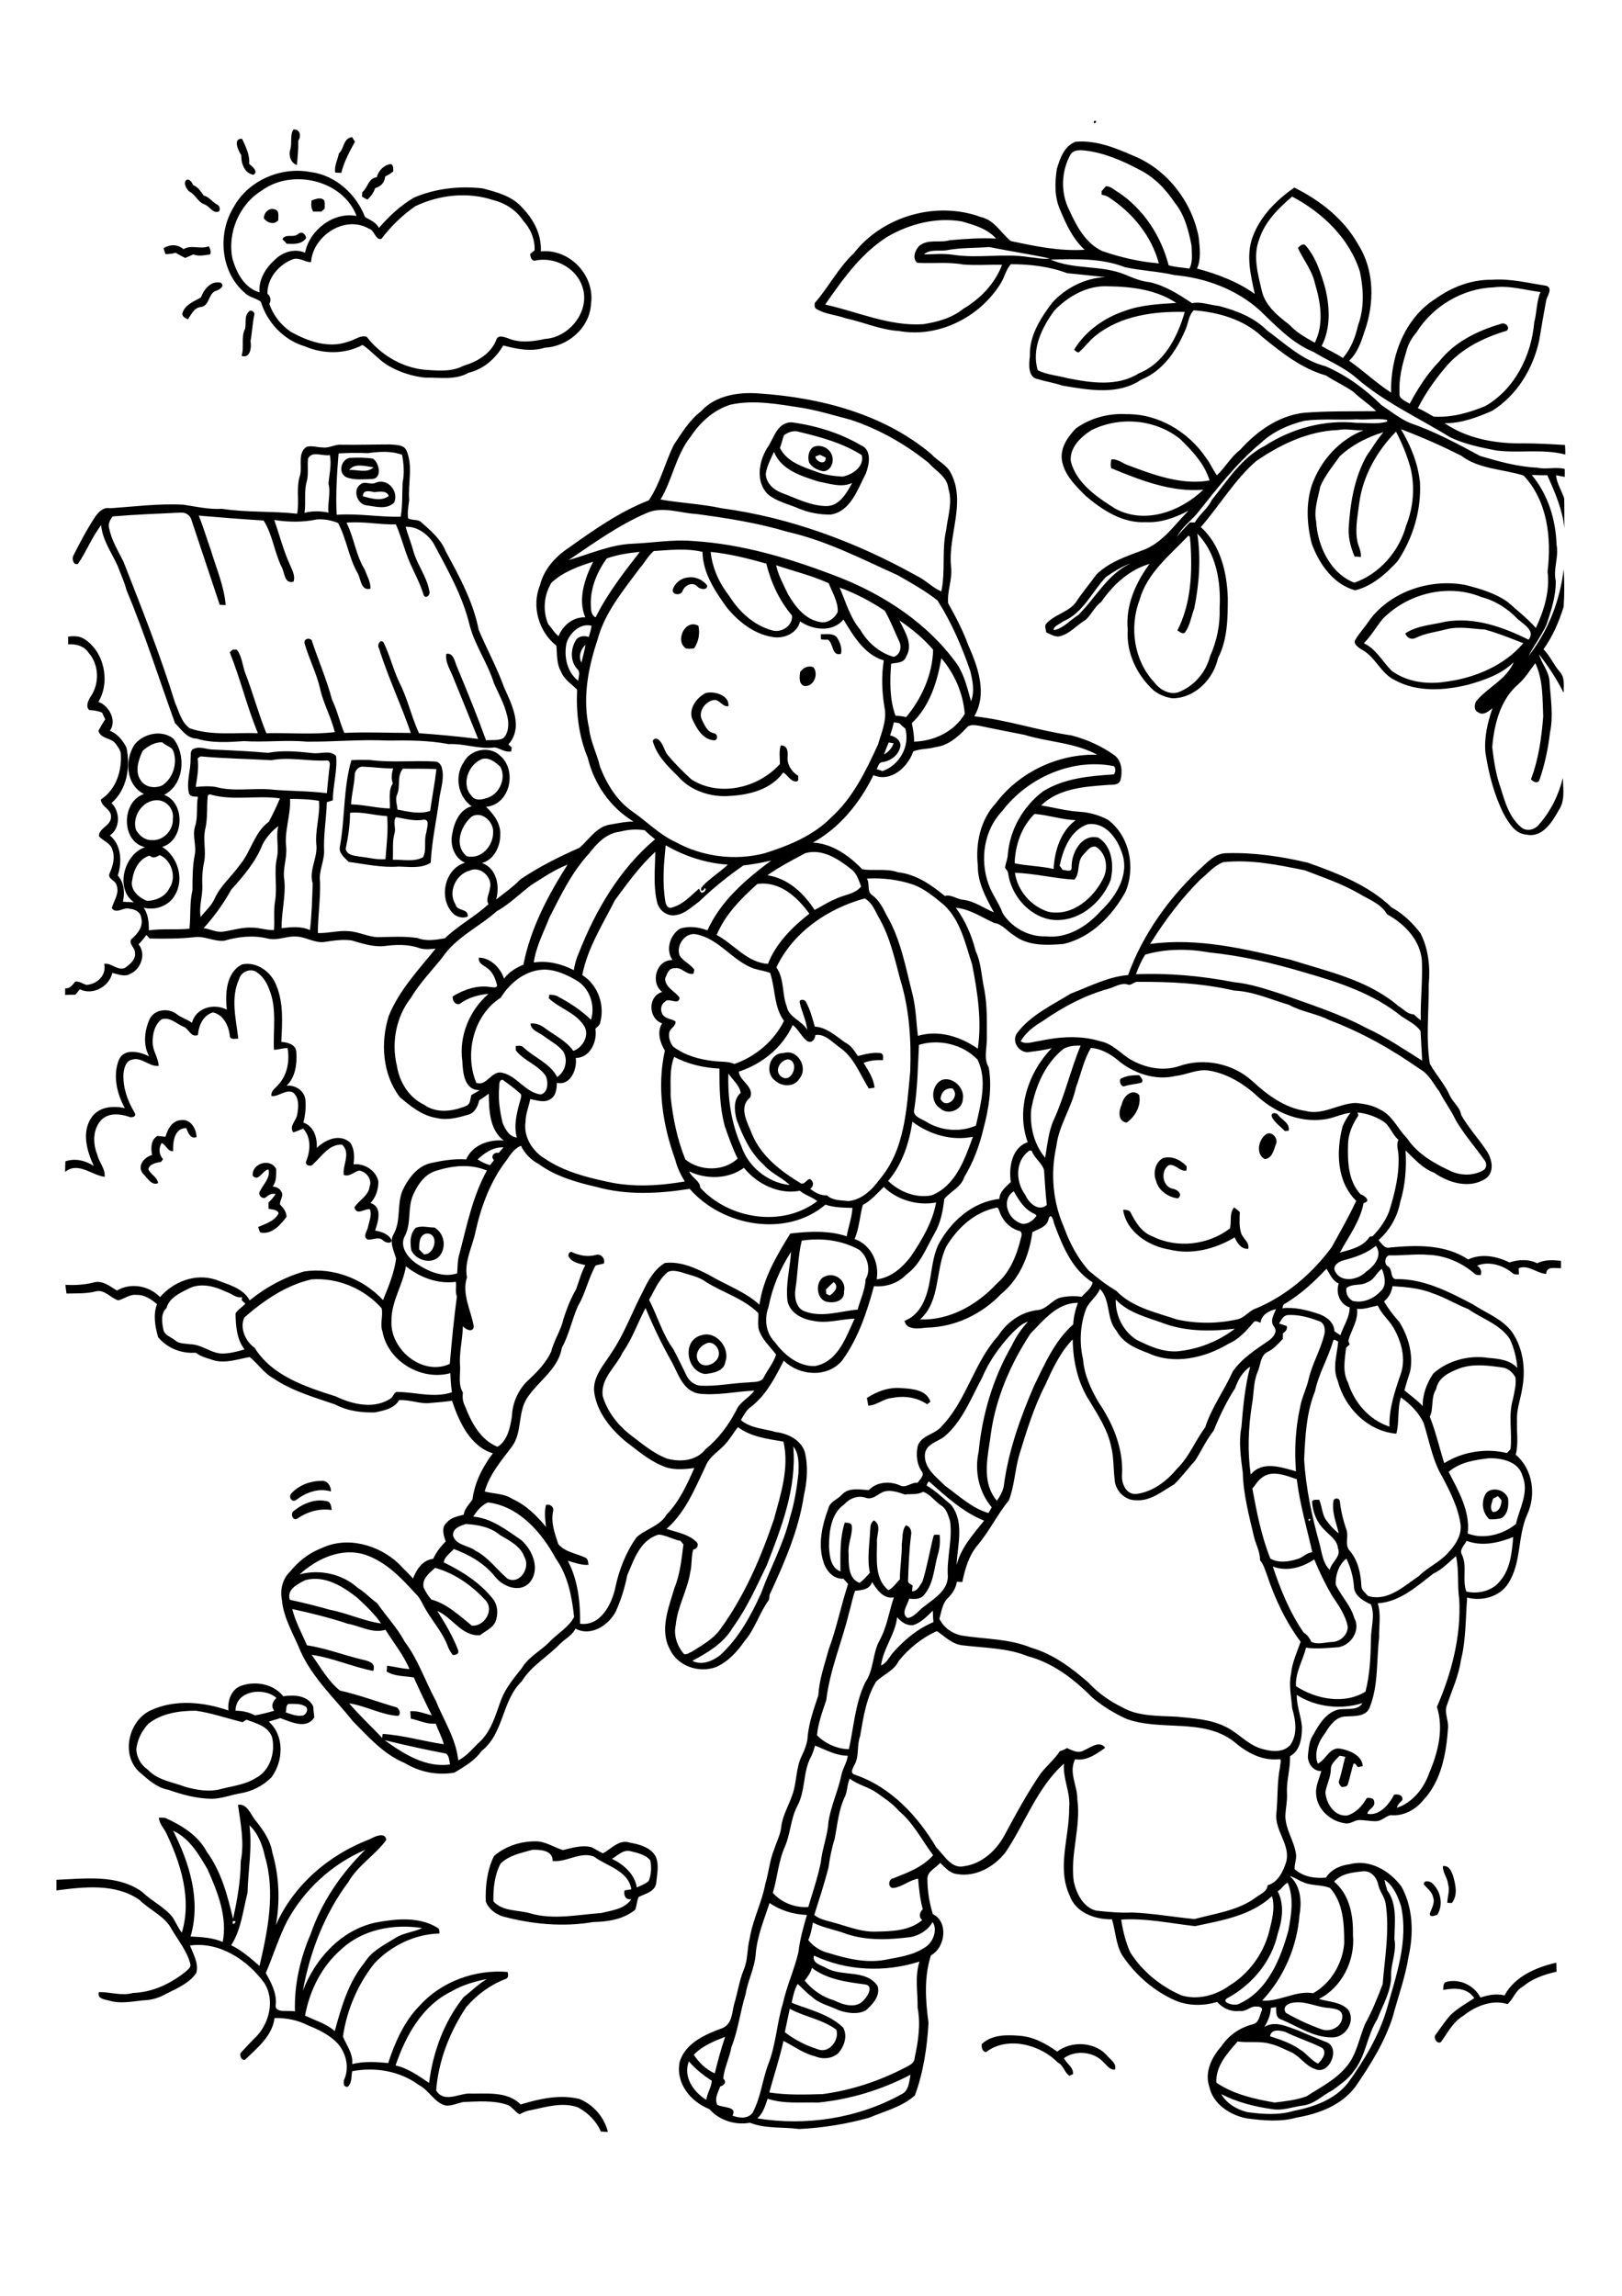 <?xml version="1.0" encoding="utf-8"?>
<!-- Generator: Adobe Illustrator 21.0.2, SVG Export Plug-In . SVG Version: 6.00 Build 0)  -->
<svg version="1.2" baseProfile="tiny" id="Layer_1" xmlns="http://www.w3.org/2000/svg" xmlns:xlink="http://www.w3.org/1999/xlink"
	 x="0px" y="0px" viewBox="0 0 595 842" overflow="scroll" xml:space="preserve">
<g>
	<path d="M360.1,749.7c3.6-3.5,9.1-3.5,13.8-3.1c5.1,0.3,9.8,2.9,13.9,5.8c5.4-4.1,14.1-3.6,18.5,1.7c1.2,1.4,3.4,2.7,2.7,4.9
		c-1.9,0.2-2.9-1.5-4.1-2.6c-3.6-4-10.3-4.7-14.6-1.6c0.9,2.1,3.6,3.3,3.3,5.9c-0.3,0.1-1,0.4-1.3,0.6c-1.9-1.3-2.2-3.9-4.3-4.9
		c-6.4-6.6-18.5-9.8-26.3-3.8C360.2,752.4,360.1,750.8,360.1,749.7 M551.9,731.8c3.8-7,11.6-10.3,19-12c0,1.1,0.1,2.2,0.1,3.3
		c-4.4,1-8.9,2.5-12.4,5.5c-2.7,1.4-3.5,4.6-5.6,6.4c-5.5-1.8-11.7,0.7-16.1,4.2c-3.8,2.2-5.8,6.2-8.3,9.7c-1.5,1-3.1-1.8-1.8-2.9
		c1.7-2.3,3.3-4.8,5.3-7c2.6-2.5,5.7-4.2,8.7-6.2c-2.5-3.9-7.4-3.8-11.4-3c0.1-1.1-0.1-2.7,1.3-3c4.9-1.2,10.1,1.4,12.4,5.8
		C545.9,731.6,548.9,731.1,551.9,731.8 M522.3,691.1c0-1.7,2.1-1.2,3-0.5c3.2,2.8,4.3,8,1.9,11.7c-0.8,0.1-2.6,1.1-2.7-0.4
		c0.6-2,2-4,1.2-6.1C525.4,693.9,523.6,692.6,522.3,691.1 M529.3,684.4c2.3-0.4,3.2,2,3.8,3.8c0.9,3.2,1.7,6.9-0.5,9.7
		c-0.4,0-1.3,0-1.7-0.1c0.1-2.3,1-4.5,0.3-6.8C531,688.7,529.2,686.8,529.3,684.4 M224.5,681.7c4.3,2.1,8.3,5.6,9.1,10.5
		c1.5-0.7,3.1-1.2,4.4-2.4c0.9-2.4,1.1-5.2,0.5-7.6c-1.8-2.1-4.8-2.7-7.3-3.3C228.5,678.3,226.6,680.5,224.5,681.7 M183.6,683.5
		c-2.2,4.2-2.7,9.1-2.6,13.8c3.4,3.8,9,3.1,13.5,4.4c8.5,2.5,17.3,0.5,26-0.1c4-1,8.6-1.4,11.1-5.1c-2.1,0.4-2.9-1.4-2.5-3.2
		c0.8-0.1,1.6-0.3,2.5-0.4c-1.1-6.9-8.9-8.4-13.7-12c-5-2-10.1,2.2-15.2,1.6c0.2-3.9-4.5-4.2-7.4-4.1
		C191.1,679.6,186.7,680.4,183.6,683.5 M181.2,680.7c4.1-3.6,9.7-5.4,15.1-5.4c3.7-0.1,6.8,2.2,10.2,3.2c3.5-0.8,7.1-2,10.6-1
		c1.4,0.7,2.7,1.6,4.1,2.2c3.1-1.7,6-5.3,9.9-3.9c3.5,0.6,7.5,1.7,9.4,5c1.4,3.1,0.5,6.6,0.2,9.9c-0.5,3.1-4,3.8-6.4,5
		c-0.7,1.4-0.7,3.2-1.3,4.7c-4.3,3.5-10,4.4-15.4,4.5c-11.1,1.9-22.5,0.8-33.3-2.1c-2.6-0.9-5.2-2.8-6.1-5.5
		C178,691.7,178.7,685.8,181.2,680.7 M165.7,730.3c-10.8,5.2-16.9,16.3-20.6,27.2c4.6,1,8.4,3.8,12.3,6.4
		c1.4-11.3,5.5-22.5,12.7-31.5c2.9-2.2,5.4-4.8,8.5-6.6C174,726.7,169.6,728,165.7,730.3 M125.2,714.9c-7.2,6.2-11.6,15.1-13.3,24.3
		c3.6,1.8,7.8,2.9,10.9,5.7c2.4-8.8,5-17.9,10.9-25.1c2.6-4.3,7.3-6.5,11.4-9.1c3-1.9,6.7-2.1,9.8-3.6
		C144.5,705.5,133.1,707.5,125.2,714.9 M85.4,704.6C84.9,707,87.8,704.1,85.4,704.6 M105.3,704.6c-3.1,6.1-5.1,12.7-7.8,19
		c1.9,3.4,3.9,7.1,3.7,11.1c-0.9,4.1,4.6,2.3,7,3c-0.3-9.8,1.9-19.5,5.8-28.5c4-11.7,11.2-22.2,20-30.8
		C121.8,683.6,111.6,693,105.3,704.6 M63.5,671.4c6,11.8,10.3,25.6,6.4,38.8c4,0.2,8.1,0.4,11.8,2c1.8-9.2-1.9-18.4-5.6-26.7
		C72.9,680,69.5,674.2,63.5,671.4 M91.5,669.4c1.1,8.3-0.5,16.5-0.7,24.8c-1.7,6.5-2.3,13.5-6,19.2c3.9,1.9,7.2,4.8,10.4,7.6
		c3-13,5.9-26.9,2-40.1C96.3,676.7,94.7,672.4,91.5,669.4 M87.3,661.9c3.4-0.5,4.6,3.5,6.4,5.7c2.8,3.5,5.5,7.3,6.2,11.8
		c2.5,8.6,2.9,17.8,1.3,26.6c6.5-14.7,19.6-25.9,34.5-31.5c1.7-1,5.7-2.8,6,0.3c-4.1,5.6-10.4,9.3-13.9,15.4
		c-8.7,11.6-14.1,25.6-16.7,39.9c4.5-11.7,13.9-22.2,26.6-25c7.5-1.4,16-2.3,22.8,1.9c0.8,0.4,0.7,1.3,0.7,2.1
		c-9,0.2-17.8,4.5-23.9,11c-6.1,7.7-10.1,17.1-11.5,26.8c1.3,3.2,3.8,6.3,3.4,10.1c4.3-1.1,8.8-0.8,13.2-0.4
		c2.5-7.6,5.8-15.2,11.5-21c8-8.9,20.4-13.4,32.3-12.4c0.3,0.9,0.4,2.3-0.8,2.6c-5.5,2.1-10.4,5.7-14.3,10.2
		c-6.1,9.1-10.3,19.8-11.1,30.7c2.8,4.4,7.7,1.4,11.7,1.1c6.5,0.2,14.2-1.1,19.3,4c6.9-2.1,14.4-3.8,21.6-2
		c5.1,2.1,9.1,6.7,10.4,12.1c-0.9-0.1-1.7-0.1-2.6-0.2c-1.6-3.8-4.7-6.8-8.3-8.8c-5.7-2.1-11.7-0.2-17.4,1c-1.5,0.2-2.8,0.8-4.1,1.5
		c-1.7-0.8-2.7-2.9-4.6-3.5c-5.2-1.7-10.7-1.2-16-1c-2.2,0.4-4.3,1.5-6.5,1.3c-4.2-1.1-6.1-5.6-9.8-7.5c-7-5.2-16.1-6.7-24.5-5.1
		c-0.4,1.9,0,4.2-1.6,5.7c-1.9,0.3-1.7-2.1-1.1-3.2c1.6-4.2,0.4-8.9-2.3-12.3c-3-3.4-7.2-5.4-11.4-7.1c-3.7-1.9-8-2.7-12.1-2.6
		c-0.8,6.6-6.3,10.9-10.7,15.2c-1.3,0.7-2.1-1.3-1.8-2.3c2-2.1,3.9-4.3,6.1-6.4c4.6-5.1,6.5-13.2,2.7-19.3
		c-6.2-8.5-16.5-15.3-27.3-13.8c1.2,3.2,3.3,6.6,2.3,10.1c-2.5,3.6-6.6,5.4-10.4,7.3c-2.4,1.3-4.9,2.4-7.6,2.6
		c-4.7,0.3-9.4,1.6-14,0.2c-1.6-0.4-4.5-0.7-3.7-3.1c4.2-0.1,8.3,1.5,12.5,0.3c7.1-0.2,13.8-3.4,19.3-7.8c0.8-0.8,2.1-1.6,1.7-2.9
		c-1.2-4.7-4.4-8.5-6.8-12.6c-2.5-4.9-8-7-11.8-10.8c-8.9-6.2-20.4-4.8-30.5-3.5c0-1.3,0-2.6,0-3.9c10.5-0.4,22.3-2.1,31.4,4.4
		c3.5,3.4,8.1,5.5,11.2,9.3c1.2,1.9,2,3.9,3.4,5.7c3.7-12.3-0.3-25.1-5.6-36.3c-0.9-2-2.7-3.6-2.8-5.9c0.8,0,1.5,0,2.3,0.1
		c6,2.7,12.1,6.4,15.3,12.5c5.3,7.2,7.6,16.1,9.6,24.6c1.5-7,2.8-14,2.8-21.2C89.7,675.9,88.3,668.9,87.3,661.9 M54.4,632.2
		c-2.4,2.6-4,5.8-4.4,9.3c0.1,3,1.7,5.8,4.2,7.5c3.6,3.9,9,4.5,13.7,6.3c4.3,1.2,8.9,2,13.2,0.8c4.3-1.1,8.9-1.6,12.7-4
		c5.3-2.7,7.3-9.5,6-15c-1.4-4-5.8-5.1-9.4-6.4c-0.5,0.3-0.9,0.6-1.4,0.9c-5.8-1.4-11.4-3.4-17.2-4.2
		C65.8,627.4,59.3,628.3,54.4,632.2 M105.9,624.9c-1.2,0.5-0.7,2.1-1.1,3.1c1.9,0.6,3.9,1.5,6,1.2c1.6-0.1,2.7-2.8,1-3.5
		C110.1,624.7,107.9,624.9,105.9,624.9 M86.4,627.4c2.5,0,4.9,0.5,7.1,1.7c2.4-0.4,4.7-1,7.1-1.7c-1.3-1.7-0.6-3.3,0.8-4.7
		C96.7,618.6,86.4,620,86.4,627.4 M88.6,618.2c5.2-1.8,11.8-0.6,15.3,3.9c3.9-0.6,9-0.4,11,3.7c0.1,1.3,0.2,2.7,0.4,4
		c-2.8,4.6-8.6,1.7-12.5,0.3c-1.4,0.5-2.8,0.8-4.2,1.3c5.8,5.2,5.4,14.4,1,20.4c-3.1,3.1-7.1,5.2-11.5,5.9c-3.5,0.6-6.9,2-10.6,2
		c-5.4-0.1-10.6-1.5-15.7-3.3c-4.1-0.7-7.3-3.6-10.3-6.2c-7.4-6.2-4.5-19.2,3.9-23c9-4.1,19.3-3,28.4,0.1
		C83.4,623.7,84.9,619.4,88.6,618.2 M107.8,554.1c3.5-2.8,8.1-4.7,12.6-3.4c1.1,0.7,1.1,2,1.3,3.1c-4.5-0.7-8.9,0.6-12.6,3.1
		C107.3,558,106.4,554.9,107.8,554.1 M547.7,549.6c-0.4,1.5-1.4,3.5-0.1,4.9c2.3,0.2,3.2-2.4,3.2-4.3c-0.4-0.5-0.9-1-1.3-1.5
		C548.8,549.1,548.3,549.3,547.7,549.6 M545.3,547.4c2.4-2.2,6.8-1,7.9,2.1c0.3,2.5,0,5.7-2.3,7.2c-1.4,0.5-3,0.5-4.5,0.5
		C543.6,554.8,543.2,550.3,545.3,547.4 M106.7,547.9c2.8-3.2,7.1-4.8,11.3-4.8c2.1-0.2,3.5,2,3.4,3.9c-4.4-1.4-9,0.3-12.5,2.9
		C107.3,551.3,105.8,549.4,106.7,547.9 M318,512.7c3.8-2.5,8.3-4.1,12.9-3.6c3.8,0.2,9.1,0.7,10.4,5c-0.3,0.2-0.9,0.7-1.2,0.9
		c-3.8-2.6-8.5-3.2-12.9-2.3c-3.1,0.2-5.5,2.7-8.7,2.8C318.3,514.4,318.2,513.5,318,512.7 M258.9,492.8c-2.4,1-4.3,4-2.7,6.5
		c2,3.1,7.3,0.7,7.5-2.6C264,494.3,261.3,491.4,258.9,492.8 M257.3,489.7c5.4-1.8,10.6,4.7,8.8,9.7c-0.5,3.5-4.5,4.2-7.4,4.5
		C251.8,503.1,250,491.5,257.3,489.7 M303,472.9c0,0.5,0.1,1.1,0.1,1.6c0.4,0.2,0.8,0.4,1.3,0.6c1.6-1.1,3.6-3.2,1.4-4.9
		C304.8,471.1,303.9,472,303,472.9 M302.9,468c3.6-1.4,7.7,1.8,6.7,5.7c0.3,3.2-3.2,4.3-5.8,3.8C299.2,477.1,298.7,469.3,302.9,468
		 M153.8,458.3c0.6,0.5,1.1,1.1,1.7,1.7c4.1,0.3,5.8-7.9,0.9-7.6C153.8,452.9,153.7,456.1,153.8,458.3 M152.5,450.3
		c2.2-0.9,4.6-0.1,6.9-0.1c3.5,2.1,4.4,6.8,2.1,10.1c-2.7,3.7-8.8,2.1-10.6-1.7C150.4,455.9,150.3,452.5,152.5,450.3 M452.7,442.8
		c0.7,0.5,1.4,1.1,2.1,1.7c-0.1,2.6-0.3,5.3,0.5,7.8c0.7,2,3.1,3.3,2.6,5.7c-2.6,0.2-4.1-2.2-5-4.2c-7,4.2-15.6,6.5-23.8,4.5
		c-7.6-1.2-15.9-6.4-17.1-14.6c1.1,0,2.5,0,2.9,1.3c1.8,3.5,4,7,7.8,8.4c9.1,4.6,20.6,3.2,28.5-2.9
		C451.8,447.9,450.9,445,452.7,442.8 M92.7,431.2c-0.4-4.5,6.4-6.7,8.6-2.5c0,2.2,0.2,4.6-1.3,6.4c1.2,0.2,2.5,0.6,3.1,1.8
		c1.2,1.5-0.5,3.2-0.4,4.8c1.2,1.3,2.4,2.7,2.4,4.6c-2.3,3-5.4,6.6-9.6,5.7c-0.4-0.6-0.6-1.3-0.8-2c2.7-1.2,6-2.1,7.5-5
		c-0.5-1.6-2.4-1.3-3.7-1.7c0-0.8,0-1.5,0-2.3c1-0.9,1.9-2,2.6-3.1c-1.3-0.3-2.5,0.2-3.4,1.1c-1.2,1.2-3.4-0.8-2.3-2.2
		c1.2-2.5,3.9-4.9,3.1-7.9C96.3,429.1,94.9,433.6,92.7,431.2 M426.7,424.7c3.2-0.9,6.4,0.7,8.6,3c0,0.4,0,1.2-0.1,1.6
		c-2.4,0.5-3.9-2.5-6.4-2c-3.1,1.9-2.5,7.6,1.1,8.6c1.7,0.2,4.3,1.9,2.2,3.6c-3.5-0.4-7.1-2.8-8-6.4
		C422.9,430.3,423.7,426.2,426.7,424.7 M464.6,415.9c2.1-1.2,4.5,1.9,3.4,3.8c-0.7,2-1.3,5.1-4,5.4
		C460.5,423.4,461.6,417.7,464.6,415.9 M60.7,416.9c0.8-2.8,2.4-5.9,5.7-6.1c3.5-0.5,5.6,3.1,5.7,6.2c-2.3,0.9-3.1-1.7-3.8-3.3
		c-4.4,0.1-4.9,5.1-4.8,8.5c-2.1,0.1-2.5-2.3-4.2-3c-1.2,1.9-1,4.2,0.5,5.9c-0.2,0.3-0.5,0.8-0.7,1c-1.7,0.3-4.1,0.7-4.7,2.6
		c0.7,2,3.3,2.9,3.6,5.2c-2.5,1.1-4-2.1-5.6-3.5c-2.2-2.8,0.5-6.1,3.4-6.8c-0.5-2.4-0.5-5.5,1.9-7C58.6,416.7,59.6,416.8,60.7,416.9
		 M466.6,409.7c-0.7-1.7,1.6-1.9,2.3-0.7c1.5,1.8,4.4,3,3.8,5.7c-0.4,0-1.1,0.1-1.4,0.1C469.7,413.1,467.6,411.7,466.6,409.7
		 M411.5,405c0.5-2.8,3.8-6.1,6.4-3.4c0.8,4-1.5,7.9-4.6,10.1C409.9,411.2,410.4,407.3,411.5,405 M345,403c2,4.2,7.5-0.8,4.4-3.8
		C346.8,398.9,345.3,400.5,345,403 M345.4,396.1c4-1.5,8.6,2.9,7.8,7c-0.1,3.9-5.4,6.1-8.3,3.4C341.2,404.2,341.6,398.1,345.4,396.1
		 M411,395.7c2-1.2,4.5-1.4,6.9-1.4c0.5,0.8,1.9,2,0.7,2.8c-1.9,0.5-4,0.6-5.9,1.2C411.3,398.9,410.5,396.8,411,395.7 M286.8,395
		c3.9,2.4,6.7-5.9,2.2-6.5C286,388.9,283.8,393,286.8,395 M287.5,386.2c5.1-1.6,9.1,5.4,5.8,9.3c-1.9,3.4-6.7,3.1-9.2,0.6
		C280.4,393.2,282.4,386,287.5,386.2 M88.8,353.7c5.4-1.2,10.8,2.8,12.6,7.8c2.7,6.5,2.1,13.7,1.8,20.6c2.3,0.2,5.3,0.9,5.5,3.7
		c0.3,4.3-0.3,9.3-3.6,12.4c3.1-0.4,6.4,1.7,6.9,4.9c0.3,2.9,0,5.8-0.7,8.6c3.9,1.4,5.1,5.5,4.9,9.3c3.2-3.1,8.5-5.4,12.3-1.9
		c1.6,2.4,1.5,5.2,1.2,7.9c4-0.4,8.3,2.3,9.1,6.3c0,2.9-0.9,5.8-2.9,7.9c4.5,1.4,2.8,6.9,1.7,10.1c2.3,0.4,4.8,1.2,6,3.4
		c0.3,1.6-2.2,1.1-3,0.3c-1.6-1.7-3.8-0.2-5.7-0.4c-2-1-0.2-3.1,0.1-4.6c0.4-2.1,1.5-4.4,0.7-6.5c-1.8-0.4-4.9,2.5-5.7-0.7
		c1.7-2.7,5.2-4.2,5.6-7.7c1-2.6-1.3-5.5-3.9-5.8c-1.9,0.5-3.5,2.4-5.6,1.6c-0.5-3.7,2.7-8-0.6-11.1c-4.7-0.3-7.5,4.3-10.6,7.1
		c-0.8,1.2-3.2,0.5-2.6-1c1.6-3.8,1.9-8.8-1.1-12c-1.2,0.5-2.3,1-3.6,1.4c-1.7-2.2,1-4.2,1.4-6.4c0.5-2.8,0.9-6.4-1.6-8.3
		c-2.7-1.1-5.1,1.6-7.8,1.4c-0.4-1.9,1.5-2.9,2.5-4.2c3.3-3.6,4.2-8.6,3.4-13.4c-1.7-0.1-3.3,0.6-5,0.6c-0.4-7.4,1.2-15.2-1.8-22.3
		c-1-2.7-2.6-5.1-5.1-6.5c-2.4-1-5.2,0.4-5.9,2.9c-3.2,7-1.1,14.6-0.3,21.8c-1.1,0-3.1,0.6-3.1-1.1c-0.4-3.5-2.3-7.7-6.2-8.5
		c-3.6,1.1-5.2,4.7-5.5,8.3c-2.7,1-3.3-2.4-5.4-3.1c-2.6-1.1-4.8-3.6-7.9-2.7c-2.6,2-3.4,5.5-3.3,8.6c0,3,2.1,5.5,2.2,8.5
		c-3.5,0.4-6.1-3.3-9.7-2.3c-2.3,0.4-3,3.1-3.2,5.1c-0.3,5.1,1.5,10.1,4.1,14.4c0.9,1.5-1.3,2-2.3,1.4c-3.3-1.1-7.4-1.4-10,1.3
		c-3.1,3.4-3.1,8.6-1.4,12.7c0.6,2.8,3,5.1,2.7,8.1c-4.8-0.6-9.8-5.7-14.5-1.8c0-1.3,0-2.6,0.1-3.9c3.6-1.2,7.3-0.3,10.4,1.7
		c-2.6-5.6-4.6-12.7-0.6-18.1c2.8-3.7,7.8-4,12-3.1c-2.9-5.2-4.5-11.9-2.2-17.7c1.9-4.4,7.7-3,11.1-1.3c-2.3-4.2-1.7-9.5,0.2-13.7
		c1.8-3.6,6.9-4.1,9.9-1.8c1.7,1.4,3.9,1.9,5.6,3.2c1.5-5.5,8-7.3,12.8-4.8C82.6,364.7,82.8,356.7,88.8,353.7 M257.3,325.4
		C260.1,325.2,256.4,328.4,257.3,325.4 M300.2,771.1c-6.2-0.2-12.6,0.6-18.6-1.4c-0.9,2.6-1.7,5.4-3.8,7.2c17.9,2.9,36.9,0,52.8-8.8
		c2.8-1.2,2.9-4.6,3.4-7.2C323.5,766.4,312,769.9,300.2,771.1 M252.7,756c-2.2,5.6,1.7,11.3,6.4,14.1c0.3-2.5,1.9-4.6,2-7
		C258,761.1,255.1,758.8,252.7,756 M254.5,753.6c2,2.9,4.5,5.4,7.7,6.8c1.1-4.5,2.3-9,3.8-13.4C261.9,748.6,257.6,750.3,254.5,753.6
		 M465.9,746.8c3.8,1.2,7.6,2.5,10.9,4.8c2.5,1.4,4,4,6.7,5.2c1.4-1.3,3.4-3.9,1.6-5.7c-4.4-2.3-9.2-3.7-13.6-5.9
		C469.5,744.6,466.3,744,465.9,746.8 M289.7,736.7c-0.6,2.9-1.2,5.8-1.8,8.6c3.6,2.8,7.8,4.9,12.2,6.3c4.1,1.6,7.9-3.5,6.7-7.2
		C301.8,740.6,295.2,739.7,289.7,736.7 M474.9,734.4c-2,0.1-4.8,1.4-3.2,3.8c4.2,2.4,8.7,4.5,13.3,6.1c3.4,1.1,7.6-1.3,7.4-5
		c-0.2-2.5-3-2.6-4.9-2.9C483.3,736.2,479.2,733.9,474.9,734.4 M297.8,721.7c-0.3,1.8-1.6,3.2-2.6,4.7c2.8,3.4,6.5,6,10.7,7.2
		c3.3,1.6,8.1,3.3,11-0.1c1.4-1.4,3.6-5.1,0.6-5.7C310.6,726.9,303.5,726,297.8,721.7 M298.6,717.2c-0.8,2.8,2.6,3.5,4.4,4.5
		c5.9,3.4,14.6,0.4,18.9,6.6c1.2,3.6-1.8,6.8-4.3,9c-3,1.6-6.7,1-9.8,0c-3.4-1.7-7.4-2.4-10.2-5.2c-1.9-1.3-3.3-3.1-5-4.5
		c-1.2,2.1-1.7,4.5-2.2,6.9c6.5,2.6,13.7,4.1,18.9,9.1c1.7,3.1,0.4,6.9-1.8,9.4c-2.4,2.1-5.8,2.3-8.6,1.1c-4.2-1-7.7-3.7-11.5-5.6
		c-1.4,6.4-3.5,12.6-5.2,18.9c6.5,1,13,0.8,19.6,0.6c10.4-1.4,20.5-4.7,29.8-9.5c1.6-0.9,3.8-1.6,3.9-3.7c1.3-6,2.3-12.3,1.1-18.5
		c0.1-5.6-1.1-11.4,0.7-16.9C324.7,723.4,310.7,722.9,298.6,717.2 M334.1,710.4c-7.8,1-15.9,1.4-23.5-1.1c-4.1-1.6-8.5-2.2-12.4-4.2
		c-0.4,2.2-0.8,4.4-1.7,6.4c1.9,2.4,4.6,4.1,7.6,4.8c6.5,2,13.4,3.7,20.3,2.5c5.2-1,10.8-1.7,15.2-4.8c2.8-1.8,4.4-6.5,2.5-9.1
		C340.5,707.8,337.3,709.8,334.1,710.4 M277.2,716.8c-0.4,5.1-2.9,9.6-3.7,14.6c-2,6.4-2.7,13.1-5.2,19.4c-0.7,3.9-2.6,7.5-3,11.5
		c1.4,1.2,0.4,2.5-1.1,2.9c-0.8,2.2-2.2,4.4-1.1,6.7c2,1.2,7.5,0.5,5.6,4c2.4,0.9,5.7,1.3,7.4-1.1c3.1-5.8,3.6-12.5,6-18.5
		c2.6-7,2.9-14.5,5.1-21.6c1.4-6.4,4.2-12.4,5.7-18.8c0.5-4.6,1.8-9.1,3.1-13.6c-4.9-0.2-9.7-1.6-13.7-4.4
		C280.3,704,277.7,710.2,277.2,716.8 M438.4,706.4c-9-1-18-3-27.1-2.4c0.6,4.1,1.6,8.2,3.3,12c4.4,7,11.2,12.5,18.8,15.8
		c6,1.8,12.6,0,17.6-3.6c7-4.3,12.2-11.3,14.4-19.2c1.1-4.4,2.5-9.1,1.2-13.6C458.9,702.6,448.2,704.3,438.4,706.4 M468.7,693.6
		c2.5,4.9,1.7,10.6,0,15.6c-2.2,10-9.2,18.5-18.1,23.4c-3.5,1.7,2.4,3.3,3.9,2.3c10.5-4.7,15.2-16.4,18.1-26.8
		c1.1-5.8,2.1-12-0.2-17.6C470.8,691.1,470.2,692.9,468.7,693.6 M507.9,689.4c0.2,1.3,0.6,2.6,1,3.9c3.7,5,2.7,11.9,2.6,17.8
		c0.9,4.3-1.1,8.5-1.2,12.8c0.3,6-3,11.3-5.1,16.7c-3.7,5.8-4.1,13.2-8.4,18.7c-2,3.1-5.1,5.1-8,7.3c-3.7,1.8-6.6,5.1-10.9,5.6
		c-3.8,0.5-7.5,2-11.3,1.3c-6.4-0.9-12.8-2.5-18.6-5.5c2,3.5,5.6,5.6,9.5,6.6c5.7,0.8,11.7,1.2,17.3-0.5c7.2-1.4,14.8-4.1,19.6-10.1
		c6-8.3,11.4-17.3,14.3-27.1c3.4-12.3,8.1-25.1,5.2-38C512.7,695.3,511.1,691.5,507.9,689.4 M473.1,688c4,3.5,4.5,9.3,3.6,14.3
		c-0.9,11.6-5.7,22.9-13.7,31.4c6.4,0.5,12.4-3.8,18.7-2.7c6.5-3.6,10.8-10.9,11.4-18.3c0-7-0.3-14.9-5.2-20.3
		c-3.2-1.3-6.7-0.7-9.8-2.1C476.4,689.7,474.9,688.5,473.1,688 M489.4,690.1c5.7,4.7,7.1,12.6,6.9,19.5c0.9,9.2-4,19.3-12.5,23.5
		c3.6,1.1,7.9,1,10.7,3.9c3,4.2-1,10.5-6,10.2c-6.8,0-12.5-4.1-18.6-6.6c-2-0.6-1.7-2.9-1.8-4.5c-0.7,0.1-1.3,0.2-1.9,0.3
		c-0.1,2.5-1.1,4.9-2.4,7c3.9-2.5,8.4-0.1,12.3,1.2c3.3,1.5,6.7,2.8,10.1,4.2c5.9,1.7,1.6,12.5-3.8,10c-3.6-1.2-5.6-4.8-9-6.3
		c-2.4-1-4.7-2.3-7.3-2.9c-3.9-1.2-8.1-0.3-12.1-0.9c-3.7,4.3-8.1,8.9-7.8,15.1c6.3,4.3,14,6,21.4,7.3c3.9-0.5,8-0.9,11.7-2.3
		c4.9-3.2,10.4-5.9,14.3-10.5c4-4.4,4.9-10.6,7.1-15.9c2.6-4.7,4.6-9.7,6.5-14.7c0.8-9.9,2.6-19.7,1.1-29.6
		c-0.4-2.5-2.2-4.4-2.7-6.8c-0.5-2.7-2.7-5.4-5.7-5C496.1,686.7,492,687.1,489.4,690.1 M309.8,659.2c-2.2,4.8-2.6,10-3.6,15.1
		c-1.1,3.5-1.8,7.1-2.3,10.7c-1.5,5.8-3.4,11.6-5.2,17.3c1.8,1.5,4.2,2,6.4,2.6c5.4,1.4,10.8,3.8,16.5,3.5c5.7-0.1,12-0.3,16.7-4.2
		c-1.4-1.2-1-2.8,0.2-4c-1-3.7-1.4-7.4-1.7-11.2c-3.2,0.5-5.8,3-9,3.4c-2.1,0.2-2.1-3.2-0.2-3.5c5.3-2.1,10.8-4.1,14.7-8.5
		c-4.1-5.5-7.2-11.8-12.6-16.3c-2.3-2.7-5.3-4.6-8.2-6.7c-3.1-2.1-6.8-2.8-9.8-5.1C310.7,654.5,310.9,657.1,309.8,659.2 M299,640.2
		c-0.4,1.3-0.8,2.6-1.4,3.9c-3.2,5.7-2,12.7-5.2,18.4c-2.4,4.7-2.4,10-4.5,14.8c-2.4,5.4-2.7,11.3-4.4,16.9c3.2,3.6,8.1,5.5,13,5.2
		c1.6-5.4,3.5-10.9,4.6-16.4c0.5-5,2.5-9.8,2.8-14.8c0.9-6,3.6-11.5,4.8-17.4c0.5-2.4,2-4.4,2.3-6.9
		C306.6,643.9,302.9,641.7,299,640.2 M329.7,609.1c-1.7,3.6-5.6,5-8.3,7.6c-3.7,6-4.7,13.3-5.9,20.1c-1.3,3.5-0.2,7.5-2.2,10.7
		c-0.5,1.1-1.5,2.7,0.1,3.3c13.2,4.4,23.2,15.1,30.1,26.8c2.9,2.8,5.5,8,10.3,6.8c6.3-0.9,11.5-5.6,14.5-11
		c4.2-7.8,8.4-15.6,13.4-22.9c2.2-2.9,5.1-5.2,7.1-8.3c0.9-0.2,1.8-0.6,2.6-1.1c1.9,0.8,4,2.1,6.1,0.9c2.4-1,5.9-3.9,7.9-1
		c-3.2,2.3-6.8,4.9-11,4.2c-2.5,4.8,0.9,9.8,0.8,14.7c1.4,10.1-2.7,20.1-1.3,30.2c1,4.4,3.4,9.3,8.1,10.6c4.4,0.5,8.9,0.9,13.3,0.7
		c7.7,0.3,15.3,1.7,22.9,2.4c7.7-2.1,16.1-3.1,22.6-8c1.6-1.2,4.1-2.1,4.2-4.4c3.8-1,5.7-5.1,6.8-8.5c1.7-6.3-4.2-11.4-3.6-17.7
		c0.6-5.8,0.2-11.6,1.4-17.4c-0.1-0.8,0.9-2.9-0.6-2.6c-6.2,0.6-11.9-2.6-16.4-6.5c-11.4-8.8-26.9-3.6-39.6-8.4
		c-4.5-2.1-8.8-4.7-12.6-8c-6.5-6.6-14.3-12.5-23.4-14.9c-7.6-3.1-16-3-24-4c-3.7-0.4-6.4-3.2-9.3-5.2
		C338.2,600.6,333.5,604.5,329.7,609.1 M335,596c-2.4,0.3-4.5-1.2-5.9-2.9c-0.7,6.3-5.1,11.4-5.9,17.7c2-0.8,2.9-2.9,4.2-4.5
		c4.2-4.8,9.1-8.9,15-11.4c-0.1-1.4-0.2-2.8-0.2-4.2C340,592.8,337.9,595.1,335,596 M319.9,580.2c-0.9,2.8-3.8,3-6.2,3.2
		c-1,2.5-1.4,5.3-2.2,7.9c-2.6,10.8-7.1,21.1-8.4,32.2c-1.4,4.2-3,8.5-3.4,12.9c2.9,3,7.5,5.1,11.7,5.1c1.8-8.1,2.3-16.9,6-24.5
		c3.2-4.6,2.6-10.5,5.2-15.3c2.8-5,3.5-10.6,5.3-15.9C324.1,586.6,321.6,582.9,319.9,580.2 M466.9,574.5c2.8,8.4,6.2,16.8,11.3,24.2
		c1.3,0.8,2.2,2,2.8,3.4c2.3,1.2,5,0.2,7.5,0.1c3,0,5.9-2.5,5.9-5.6c-0.8-4.4-3.6-8.1-6-11.8c-2.4-4.2-4.5-8.5-6.3-12.9
		C477.7,574.9,472,576.5,466.9,574.5 M490,581.2c2,4.2,5.5,7.6,6.8,12.2c2.4,4.4-1.1,9.9-5.8,10.7c-4,0.3-7.9,0.7-11.9,0.2
		c-1.2,4.7-4,9.2-3.7,14.1c7.4,4.8,17.7,6.8,25.5,2c1.6-6.2,1.9-12.7,2-19.2c0-4.3,1.6-8.8,0-12.8c-2.6-1.2-5.8-2.9-6.2-6.1
		c-0.2-3.7-1.2-7.4-2.8-10.7C491.2,573.7,489.8,577.6,490,581.2 M525.8,577.1c-6.1,4.7-12.3,10.4-20.4,10.9
		c1.3,4.1,0.4,8.4,0.5,12.6c-1,8.5-0.2,17.5-3.5,25.7c-1.4,3.4-5.7,3-8.7,3.2c-3.6,0-5.9,3.3-7.6,6.1c-2.4,3.1-4.2,7.3-2.7,11.2
		c3.1-1.4,4.2-6.1,8.2-5.5c3.4,0.6,8,2.4,8.3,6.4c-0.4,0.1-1.3,0.3-1.7,0.4c-0.6-0.4-0.9-1.6-1.7-1.3c-0.8,2.6-1.3,5.2-2.1,7.7
		c-0.4,0.9-1.5,0.8-2.2,0.9c-0.7-0.7-1.4-1.5-0.9-2.6c0.9-2.8,1.4-5.7,2.2-8.5c-0.7-0.1-1.4-0.3-2.1-0.4c-1.3,1.5-3.3,2.9-3.2,5.1
		c-0.1,2.9-1.5,5.4-2,8.2c0.2,4.2,3.4,9.2,8.1,8.6c3.2-1,5.5-3.6,7.1-6.4c1-0.1,2.7,0,2.7,1.4c0.5,2-2.3,2.7-2.5,4.4
		c4.4,0.9,8-3.5,9.8-7c1.4-0.3,3.4,0.1,3,2c-0.8,0.8-1.7,1.6-2,2.8c5.8-1.9,9.9-7.1,11.9-12.8c3.2-7.5,5.4-16.2,2.8-24.2
		c5.4-12.4,8.9-25.9,8.2-39.4c-0.8-5.3,0-10.7-1.2-15.9C531.3,573.1,528.9,575.7,525.8,577.1 M538,565.1c-0.8,1.6-2.8,3.3-1.7,5.1
		c2,4.3,0,9.1,1.6,13.5c4.3,1,9.5-0.2,12.3-3.8c3.9-4.4,4.4-10.6,4.9-16.2C549.6,565.9,543.6,567.2,538,565.1 M480,557.2
		C480,558.9,481.5,556.4,480,557.2 M322.9,547.7c-1.6,1-3.3,2.3-5.3,1.6c-2.9-1-5.9,0.2-7.9,2.4c-4.9,3.4-5.6,10.1-5.6,15.6
		c0.2,3.2,0.6,7.7,4.2,9c0-6-0.3-12.2,1.6-17.9c1.1,0.1,2.4,0,2.6,1.3c0.2,3.5-1.6,6.7-1.2,10.2c0,3.7-0.2,9.1,4,10.6
		c1.5-1,2.6-2.4,3.8-3.7c-1.1-5.1-0.1-10.4,0.1-15.6c0.1-1.3,0.1-2.8,1.4-3.6c3,1.8,0.8,5.4,1.1,8.1c0,5.9-1,13.3,4.2,17.5
		c1.8-0.9,2.8-2.6,4.2-4c0-4.3,0.8-8.6,0.7-13c0.4-2.3,0-4.9,1.5-6.8c1.7,0.5,2.2,2.1,1.9,3.7c-0.7,5.4-0.9,10.9-1.1,16.4
		c-0.2,1.1,1,1.5,1.7,2c-0.1,0.7-0.2,1.4-0.2,2.1c2,0,2.8-2.2,3.8-3.6c1.7-5.4,2.6-11,4-16.5c0.2-1.1,1.5-0.5,2.3-0.6
		c0.2,2.4,0.1,4.9-0.7,7.3c-1.4,5-1.5,10.7-5.1,14.8c-1.3,1.6-3.5,1.5-5.4,1.3c-0.5,2.2-3.2,5.4-0.6,7.1c2.6-0.3,4.2-3,6.3-4.4
		c3.6-2.8,8.4-5.7,8.5-10.8c-0.5-6.8,1.8-13.6,0.8-20.4c-0.7-2.1-1.3-4.5-3.3-5.7c-2.3-1.5-3.9-4.1-6.6-5c-2,1.2-4.5,0.7-6.7,1
		C329,547.1,325.7,545.9,322.9,547.7 M339.9,544.8c3.3,1.9,6.1,4.7,9,7.1c5,6.4,2.3,14.8,2,22.1c1.6-6.4,6.1-11.3,10.1-16.3
		c-7.7-3.1-14-8.9-20.1-14.3C340.3,543.3,340.2,544.2,339.9,544.8 M462.7,542.1c-1.4,1-2.2,2.6-3.3,3.8c1.6,8.7,3.3,17.4,6.6,25.7
		c2.9,1.7,6.7,1.2,9.8,0.2c2-0.4,3.4-2.4,5.6-2.5c-2-8.9-4.6-17.7-5.7-26.8C471.6,541.1,466.4,538.9,462.7,542.1 M531.4,539.8
		c3.6,7,8,14.5,7,22.6c5.8,2.3,13,0.4,17.7-3.5c1.3-5.8,4.9-11.6,2.4-17.6c-1.4-5.3-7.6-6.6-12.3-6.5
		C541.1,535.4,535.6,536.2,531.4,539.8 M535.8,501.7c-3.8,1.4-8.2,3.3-9,7.8c-2,3.1-0.8,6.9-2.3,10.1c2.2,5.5,3.5,11.4,5.3,17
		c6.7-4.2,15.3-5.6,23-3.7c0.4-0.5,0.9-0.9,1.3-1.4c0.7-6.1-0.9-12.4,0.9-18.4c0.5-2.6,1.3-5.3,0.9-8c-1-1.8-2.8-3.4-4.9-3.6
		C545.9,500.8,540.7,500.1,535.8,501.7 M383.5,507.8c-4.3,8.3-7,17.3-9.7,26.1c-1.5,5.4-1.7,11.1-3.7,16.3
		c-4.2,5.2-7.2,11.4-11.5,16.5c-3.2,3.8-4.6,8.7-5.6,13.5c-0.7,0-1.4-0.1-2-0.1c-0.3,2.2-1.5,4.1-3,5.7c-2.3,2-2.6,5.1-3.4,7.9
		c1.6,3.2,4.5,5.3,8,6.1c8.6,1.4,17.5,1.1,25.7,4.5c8,2.3,14.8,7.4,21,12.8c3.4,3.7,7.6,6.7,12.1,8.9c6.1,3.6,13.5,3.2,20.4,3.6
		c5.9,0.6,12.1,0.9,17.6,3.6c4.6,2.1,8,6.4,12.9,8c3.6,1.1,8.1,1.9,11-1.2c2.8-4,2-9.1,0.7-13.5c-0.3-4.2-1.3-8.5-0.4-12.7
		c0.4-4.1,2.2-7.9,3.5-11.7c-5.5-7.4-9.5-15.9-12.4-24.7c-0.7-1.8-1.2-3.7-2.5-5.2c0.1-3-1.5-5.7-2.2-8.6
		c-1.8-7.7-3.9-15.5-4.1-23.4c-0.7-5.6-1.6-11.3-0.5-16.9c0.6-7.4,1.3-14.9,3.2-22.1c-2.8,1.9-4.5,4.9-5.5,7.9
		c-3.2,4.9-5.7,10.2-7.9,15.6c-2.7,3.4-4.5,7.4-6.8,11c-2.6,2.8-4.9,6-7.7,8.7c-4.4,2.5-8.6,6.2-14,5.8c-4,0.1-7.6-3.5-7.8-7.5
		c-0.5-4-0.3-8.2-1.3-12.2c-1.3-6.2-4.8-11.5-8-16.8c-4.3-6.7-6-14.7-6.1-22.5C388.9,496,386.1,502,383.5,507.8 M489,491.9
		c-1.8,6.2-5.3,11.9-6.6,18.3c-3.2,7.9-3.6,16.6-4,25c0.6,10.4,2.8,20.7,5.6,30.8c0.9,3.2,1.2,7.4,3.8,9.7c0.6-2.8,4.3-4.8,3-7.9
		c-0.3-3.1-3.1-4.7-5-6.8c-2.8-2.7-4.3-6.5-4.5-10.4c0.6-0.8,1.7-0.5,2.6-0.6c1.2,2.6,1,5.7,2.9,7.9c1.2,1.7,2.7,3.2,4.3,4.5
		c-0.9-4-2.7-8-1.9-12.2c0.6-1,2.1-0.8,2.3,0.4c0.4,3.7,1.3,7.2,2.5,10.7c0.7,2.4-0.7,5.3,1,7.3c3.2,3.6,4.2,8.6,4.4,13.2
		c0.1,1.5,1.5,2.4,2.4,3.5c7.2,2.2,13.2-3.6,18.7-7.3c3.2-3.2,7.5-5,10.6-8.4c2.6-2.8,5.1-6.3,4.7-10.4c-0.9-6.4-3.9-12.3-6.9-17.9
		c-3.5-6-4.6-13-6.7-19.5c-1.8-3.8-4.9-6.9-8.3-9.3c-1.4,4.4-0.5,9.1-1.7,13.3c-10.5-0.9-19-9.6-21.5-19.5c-2-4.6-0.2-9.5,0.2-14.3
		C490.2,491.8,489.3,490.7,489,491.9 M371.5,488.7c-4.7,4.9-8.7,10.5-11.3,16.7c-4,7.4-7.1,15.7-13.6,21.3c-2.5,2.1-6.8,2.7-7.3,6.5
		c-0.5,5.2,4.2,8.5,7.4,11.7c5.1,3.7,9.8,8.2,15.9,10c0.4-0.7,0.8-1.4,1.2-2.1c-4.7-5.6-6.4-13.2-4.8-20.4
		c1.3-13.6,5.3-27.1,12.2-39c1.5-3.2,3.5-6.1,5.9-8.7C374.8,485.4,373.1,487.2,371.5,488.7 M469.2,485.4c0.9,0.3,1.8,0.6,2.8,0.9
		c0.4,1.2-0.5,2.1-1.4,2.7c0,0.7,0,1.3,0,2c-1.7,1.8-3.3,3.7-5.6,4.8c-2.8,1.4-2.5,4.9-3.7,7.4c-1.6,3.9-1.3,8.2-2.1,12.3
		c-1.3,8.4-1.6,16.9-0.4,25.3c4.2-5.2,11.2-2.7,16.6-1.2c-0.6-7.8-0.2-15.7,1.5-23.4c0.6-3.6,2.4-7,3.2-10.6
		c1.3-5.5,4.2-10.3,5.6-15.8c0.6-1.9,0.3-4.7-1.9-5.3c-3.7-1.4-7.7-2.5-11.6-2.2C470.6,482.6,470,484.2,469.2,485.4 M497.8,480
		c0.5,4.3-2.1,7.7-3.2,11.7c0.2,0.5,0.3,1,0.5,1.4c-0.5,0.4-0.9,0.8-1.3,1.2c-0.5,4.3-1.4,8.8,0.7,12.8c2.3,7.3,7.8,13.7,15.2,16.1
		c-0.2-6.5,1.9-12.8,4-18.9c2.2-5.9,0.4-12.3-2.6-17.5c-1.7-2.8-4.4-5-5.7-8C502.9,479.3,500.4,480.3,497.8,480 M378,489.1
		c-7.1,10.8-12.5,23.1-14.4,35.9c-1,8.4-4,18.2,2.1,25.4c1.2-1.8,2.4-3.8,2.6-6c1.7-12.5,6-24.5,11-36.1c3.9-8,7.6-16.6,14.4-22.6
		c0.1-2.7,0.8-5.4,1.7-7.9C387.8,477.8,382.8,484.2,378,489.1 M409.3,476.6c-0.2,5.8,2.7,11.7,7.7,14.8c4.6,2.3,9.5,4.5,14.8,4.2
		c7.6-0.7,15.1-3.6,21.2-8.3c-8.5,1-17.2,1.1-25.4-1.7C421.2,483.2,414.1,481.7,409.3,476.6 M398.2,480.6c-2,5.7-2.3,12-0.9,17.9
		c0.4,5.7,2.9,11,5.7,15.8c5.3,7.8,9.1,16.9,8.6,26.5c-0.3,3.2,1.5,7.5,5.3,7.1c6.1-0.8,11.2-4.8,15-9.4c4.4-4.3,6.5-10.1,10.2-15
		c2.3-7.3,7-13.5,10.1-20.5c3.4-4.9,8.5-8.1,13.3-11.4c1.5-1.1,3.3-3.1,1.9-5c-1.7-2.1-0.1-4.5,0.7-6.5c-2.6,0.6-5.3,2-5.7,5
		c-0.8-0.2-1.9-1.1-2.6-0.1c-2.6,3.1-5.4,6.2-9.1,7.8c-8.7,5.2-20,7.9-29.6,3.4c-4.4-1.6-9.2-3.7-11.5-8.1c-3.9-4.4-2-11.1-6.1-15.4
		C402.3,475.7,399.2,477.5,398.2,480.6 M510.8,471.7c-0.3,2.2-1.4,4.2-3.1,5.6c1.6,2.7,3.5,5.2,5.6,7.5c3.3,5.3,5.2,11.9,4,18.1
		c-0.7,2.3-1.5,4.6-2.1,7c2.2,1.9,4.7,3.6,6.7,5.8c-0.1-4.3,1.5-8.5,3.9-12c5.4-4.8,13.1-6.8,20.2-5.7c3.7,0.3,7.9,0.7,10.6,3.7
		c-0.3-3.7-1.2-7.4-2.8-10.7c-3.6-5.4-10.1-7.3-15.2-10.9c-4.4-1.7-8.4-4.2-12.8-5.7C520.9,472.4,515.8,472,510.8,471.7
		 M501.5,470.3c-2.4,1.4-5.4,0.3-7.6,2.1c-0.3,1.9,0.6,3.8,2.3,4.7c3.7,0.9,7.6-0.7,10.2-3.5c2.5-2.1,1.5-5.8,0.5-8.3
		C504.9,466.8,504,469.5,501.5,470.3 M471.4,478.1c-0.8,0.3-0.8,1.1-1,1.7c4.4-0.5,8.9,0.6,13.1,2c2.9,0.9,5.9,3.1,6,6.4
		c0.7,0.5,1.4,1,2.2,1.5c1.1-3.4,3.4-6.5,3.4-10.2c-3.6-1.2-5.2-5.3-4-8.8c-2.3-0.9-3.2-3.4-4.5-5.4
		C482,470.2,477.1,474.7,471.4,478.1 M492.9,462.2c-1.7,0.4-4.3,2-3.1,4.1c2.1,4.3,8.5,3.1,11.3,0.1c3-2,6.2-5.9,3.6-9.5
		C501.3,459.7,497.1,461.1,492.9,462.2 M347.1,457.2c-4.1,8.6-2,19.9-9.6,26.7c10.9,0.4,21-5.4,28.2-13.2c4.9-4.2,7.3-10.5,8.8-16.6
		c0.3-0.9,0.6-2.5-0.7-2.7c-3.5-1-6.1-3.9-7.2-7.2c-0.2-0.6-0.5-1.7-1.4-1.2C357.4,444.6,351.1,450.5,347.1,457.2 M373.7,448.3
		c2.1,1.4,4.9-0.2,6.2-2c0.8-0.6-0.4-1.1-0.8-1.3c-3.4-1.6-5.4-4.9-7.2-8.1C367.3,439.8,369.5,446.5,373.7,448.3 M377.2,422.3
		c-4.9,3.8-4.6,11.3-1.1,15.9c1.2,2.9,4.9,6.4,7.9,3.7c-0.5-4.2-0.7-8.5-1-12.7c-0.7-2.6-3.2-4.1-4.3-6.6
		C378.6,421.9,377.7,421.7,377.2,422.3 M498,408c0.1,0.4,0.2,0.8,0.3,1.1c-2.2,3.2-3.8,6.9-3.8,10.8c-0.2,6.2,0.1,13.3,4.6,18.1
		c1.6,0.5,4,2.6,1.1,3.2c-1.2,6.6-5.5,12.3-8.7,18.2c3.9-1.1,8.6-2.1,10.9-5.8c0.3-0.1,0.8-0.2,1.1-0.2c2.6-2.7,4.8-5.7,6.1-9.2
		c2.1-6.7,3.8-13.7,3.4-20.7c-0.1-1.8-0.9-3.7,0-5.5c-2.4-1.9-3.1-5.3-5.8-6.9C504.4,409.4,501.2,408.3,498,408 M400.2,384.3
		c-2.7,4.5-3.7,9.7-5.5,14.5c-1.6,7.5-6.3,13.9-7.2,21.6c-2.2,9.9-1.3,20.4,2.8,29.7c2.1,5.8,5,11.3,9.1,15.9
		c3.2,2.7,6.5,5.3,10.1,7.4c5.8,6.1,14.5,7.9,22.2,10.5c7.2,1.6,14.8,1.6,22,0c2.9-0.5,4.5-3.3,7.2-4.1
		c11.1-4.7,20.5-12.8,27.6-22.4c3.1-5.6,6.3-11.2,9-17c-7.2-7.1-7.4-18.1-5-27.3c0.7-1.8,1.8-3.5,2.9-5c-3.5,0.4-6.6,2.2-10.2,2.5
		c-8.4,1-16.8-2.4-23.1-7.8c-5.2-4.9-11.6-9.1-18.8-10.2c-4.2-0.6-8,1.6-12.1,2c-7.5,1.8-15.6-1-21.4-6
		C407.1,386.4,403.8,384.6,400.2,384.3 M390.2,384.6c-6.8,5.4-10.4,13.8-11.9,22.2c-0.6,6.3,1,12.9,5.1,17.8c0.8-4.7,1.2-9.6,3.2-14
		c4-8.8,6.1-18.2,9.8-27.1C394.3,383.4,392.1,383.6,390.2,384.6 M413.5,361c-2.4-0.6-4.6,1-6.8,1.6c-8.7,2.4-16.8,6.7-24.1,11.8
		c-3.2,1.9-6.3,4.2-8.2,7.5c2.1,1.3,4.5,0.1,6.7-0.1c7.4-1.6,15.3-2.2,22.6,0.1c4.3,0.8,7.3,4.4,10.9,6.6c5.3,3.1,11.9,4.5,17.9,2.5
		c9.1-3.2,19.7-1,26.8,5.4c5.5,5.1,11.9,9.9,19.5,11c6.4,1.8,12.2-2.7,18.5-2.9c3,0.3,6.2,0.8,8.9,2.4c4.6,2.1,6.5,7.1,9.9,10.5
		c3.9,5.9,10.2,9.4,16.5,12.3c3.7,1.5,8,1.5,11.5-0.5c1.2-0.6,1.4-2.4,0.6-3.5c-3.5-5-7.6-9.6-10.7-14.9c-1.7-3.7-4.2-6.9-6-10.5
		c-2.2-2.8-3.8-6.4-7.1-8.2c-10.4-7.3-21.4-13.5-33.3-18c-4.7-2.4-10.1-3-14.8-5.6c-6.6-1.9-13-4.9-20-5.2
		c-11.6-2.7-23.6-3.3-35.5-3.2C415.9,360,414.9,361.7,413.5,361 M420.1,350.1c-1.4,2.2-2.5,4.7-3.4,7.2c12-0.5,24,0.6,35.9,2.9
		c6.2,0.6,12,2.6,17.9,4.5c10.4,3.8,21,7.1,30.7,12.3c7.2,3.3,13.8,7.8,20.5,12c-0.2-3.6-0.4-7.3-0.6-10.9c-1.7-2.4-4.5-3.7-6.9-5.3
		c-10.3-8.4-23.2-12.6-35.8-16.2c-11.4-3.4-23-6.1-34.8-7.3C435.8,347.9,427.7,347.9,420.1,350.1 M448.7,316.2
		c-3.4,1.3-5.7,4.2-8.4,6.4c-7.1,7.1-13.1,15.1-18.4,23.6c17.4-2.4,34.8,1.8,51.6,5.8c13.6,4.3,28.3,7.4,39.4,16.9
		c1.9,1.1,3.4,3.1,5.7,3.1c0.8,0.8,1.7,1.5,2.6,2.2c-0.2-7.2,0.7-14.4,0.4-21.7c-0.5-7.7-6.4-13.7-12.8-17.2
		c-2.2-3.9-6.7-5.4-10.3-7.6c-6.2-3.6-13.1-5.9-19.8-8.5C468.9,317.2,458.8,315.1,448.7,316.2 M439.5,319.3
		c3.1-2.7,6.1-6.5,10.6-6.4c10-0.3,20,1.2,29.7,3.5c10.9,3.9,22.2,8.2,30.7,16.4c4.2,2.3,7.7,5.7,10.6,9.5c2.9,5.7,3.6,12.4,3,18.7
		c0.1,9.7-1.1,19.5,0.4,29.1c2.2,4,5.4,7.4,7.3,11.6c1.1,2.6,3.8,4.3,4.2,7.2c2.7,4.8,6.5,8.8,9.5,13.4c1.9,3,2.8,7.7-0.6,10
		c-5.9,3.8-13.5,1.5-18.8-2.2c-4.3-1.6-7.3-5.1-10.5-8.2c0.4,6.4-0.1,12.9-2,19.1c-1,5.3-3.8,10.2-7.9,13.8c1.2,1.3,2.2,3.3,4.3,2.7
		c9.7-0.9,20.1-1.2,28.6,4.4c4.8-2.3,10.5-1.2,15.1,1.1c3.3-1.1,7-1.3,10.2,0.3c2.7-1.4,5.8-1.2,8.7-0.9c0,0.9,0,1.8,0,2.7
		c-2.1,0.1-5.3-0.9-5.4,2.1c-3.5-0.2-6.5-3.5-10.1-2.1c0,0.8,0.1,1.6,0.1,2.3c-0.7,0-1.4,0-2-0.2c-3.5-3.1-9-4.9-13.4-3
		c1.3,0.7,1.8,1.9,1.4,3.4c-0.8,0-1.8,0.1-2.4-0.6c-4.7-4-10.7-6.6-16.9-6.8c-4.6-0.4-9.2,0.3-13.8,0.2c-2-0.3-2.6,3.1-1,4
		c2,1.1,0.6,5.1,3.5,4.7c10,0,19,4.7,27.6,9.2c5,3.3,11,5.4,14.6,10.4c4,6,4.9,13.5,3.6,20.5c-0.6,4-2.2,7.9-1.9,12
		c-0.2,4.1,0.6,8.3-0.5,12.3c6.3,5.3,7.6,14.7,4.2,22c-3.6,8.1-2,17.7-7,25.3c-3.1,4.9-9.7,6.5-15,5.1c-0.6,7.5-0.4,15.5-2.3,23
		c-0.8,5.7-3.3,11-5.1,16.4c-1.1,2.6,0.5,5.4,0.4,8.1c-0.6,9.4-2.4,19.7-9.1,26.8c-2.8,3.5-7.4,6-12,5.5c-1.8,0.4-3.2,2.1-5.2,2.2
		c-2,0.1-4.1-0.4-6.1-0.4c-1.8-0.1-3.3,1.5-5.2,1.2c-5.4-0.6-10.5-5.1-10.8-10.7c-0.3-3,1.2-5.7,1.9-8.5c-3,0.2-5.2-3-4.9-5.8
		c0.3-2.5,0.4-5.2,1.9-7.4c2.1-3.8,4.6-8.1,9.1-9.3c2.9-0.6,7.2,0.6,9-2.4c-8,2.5-17,1.5-24.1-3c-0.1,4,1.6,7.8,1.9,11.8
		c0,3.9-0.6,8.6-4.4,10.7c0.2,4.5-1.3,8.8-1.1,13.3c0.2,2.9-0.5,5.8-0.6,8.7c0.1,4.9,3.2,9,3.9,13.8c0.3,1.9-0.6,3.7-0.5,5.6
		c3.1,2.8,7.5,3.5,11.5,3.1c1.9-3,5.3-4.5,8.7-4.9c7.3-2,14.7,2.4,19,8.2c4.3,7.8,4.5,17.2,2.6,25.7c-1.2,7.6-3.9,14.8-5.8,22.1
		c-3,9.3-8.2,17.6-13.7,25.6c-5.1,6.8-13.4,9.9-21.5,11.3c-6,1.7-12.3,1.1-18.4,0.3c-6.1-1.2-12.3-5.2-13.7-11.6
		c-1.8-5.4,0.9-10.9,4.5-14.9c2.6-4,6.8-6.8,11.4-8c2.3-0.4,2.5-3.1,3.3-4.9c0.7-1.2-0.9-1.7-1.8-1.6c-2.3-0.3-3.8,2-6.2,1.6
		c-3.2,0.4-6.2-0.9-8.3-3.3c-5,1.5-10.5,1.5-15.3-0.5c-8-3.5-14.8-9.5-19.6-16.7c-2.3-4-2.4-8.9-3.7-13.1
		c-6.2,0.1-13.3-2.4-15.5-8.7c-4.8-10.2-0.1-21.4-0.2-32.1c0.6-5.6-2.4-10.8-1.9-16.3c-9.9,8.8-14.2,21.8-21.5,32.6
		c-4.2,5.3-10.9,9.1-17.8,7.9c-2.6-0.3-4.3-2.4-6.1-4.1c-1.6,1.9-4.8,3.1-4.7,5.9c0,4.4,0.7,8.7,2,12.9c5.8,2.8,4.6,12.3-0.7,15.1
		c-2.6,8-2,16.6-0.9,24.8c-0.5,9-1.9,18.2-5,26.6c-4.7,4.2-11.2,5.8-16.9,8.2c-8.3,2.3-16.9,3.7-25.5,4.1c-6-0.8-12.3,0-18.1-2.3
		c-5.4,1-11.3-0.9-14.9-5c-6.8-2.7-12.4-9.4-10.9-17.2c2-7,9.4-10.2,15.7-12.5c3.6-1.5,3.5-5.7,4.3-8.8c1.3-4.2,1.9-8.7,3.6-12.8
		c1.5-3.6,1.1-7.5,2.1-11.2c1.1-6.9,4.4-13.1,5.7-19.9c1.3-4.3,1.6-8.8,3.3-12.9c0.9-2.8,2.3-5.4,2.6-8.3c0.5-4.2,2.8-7.8,4.1-11.8
		c1.6-4.4,1.2-9.3,3.2-13.7c1.2-2.5,2.3-5.1,2.4-7.8c0.5-5.1,2.3-10,3.9-14.9c0.3-5.8,2.3-11.2,3.8-16.8c2.9-7.8,4.5-16,7.1-24
		c-0.6-0.6-1.1-1.3-1.7-1.9c-3.8,0.2-6.5-3.1-7.4-6.4c-2-6.4-0.4-13.3,1.9-19.5c0.6-2.4,3.4-3.2,4.9-4.9c2.5-2.8,6.6-1.9,9.9-1.7
		c2.9-3.1,7.8-3.4,11.5-1.7c2.2,1.1,4.1-1.3,6.4-1c0.8-1.2,2.7-2.7,1.5-4.2c-1.8-2.6-2.1-6-1.5-9.1c1.2-4.2,6.4-4.3,8.9-7.5
		c9.1-9.5,11.8-23.3,20.6-33c3.2-5,8.2-8.7,14.2-9.5c3.4-0.1,5.3-3.4,8.3-4.5c2.7-0.7,5.5-0.8,8.2-0.4c1.4-1.7,3.6-3,4-5.3
		c-7.6-4.7-11.1-13.5-14.1-21.5c-0.2-1.1-1.1-4.3-2-1.9c-0.6,3.1-3.6,3.7-6,5c-1.1,8.5-4.7,17.2-11.5,22.7
		c-7.1,7.4-16.9,12.1-27.2,12.3c-2.7,0.3-7.5,1.1-8.2-2.5c3.6-1.3,6.2-4.6,7.5-8.1c2.6-6.4,2-13.5,4.9-19.8
		c4.5-8.5,12.5-15.7,22.4-16.8c0.1-2.8,2.4-4.4,4.2-6.2c-0.8-5.3,0.3-12.6,6.2-14.6c-4.4-12,0.2-25.6,8.8-34.5
		c-2.9,0.8-5.9,1.1-8.9,1.5c-3.3-0.1-5.8-3.9-3.9-6.9c5-6.7,12.8-10.3,19.8-14.6c6.9-2.6,13.6-6.2,21-6.8
		C419.1,343,428.3,330,439.5,319.3 M145.2,299.7c-1.1,1.7,0,3.7-0.4,5.6c-1,3.2-0.5,6.6-0.7,10c3.6-0.1,7.7,0.9,11.1-0.9
		c1.4-2.8,0.2-6.1,1.2-9.1c0.1-1.5,1.5-4.8-1-4.7C152,301.3,148.6,300.2,145.2,299.7 M128.4,298.1c0,4.5-0.7,9-1.6,13.3
		c0.6,2.4,3.4,2.4,5.4,2.8c3.1,0.3,6.1,1.2,9.2,0.9c0.4-5.3,1.1-10.6,0.6-15.8C137.4,299.1,133,297.6,128.4,298.1 M147.8,281.9
		c-2.4,2.9-0.7,6.7-2.3,9.9c-0.5,1.7,0.2,3.4,0.3,5.1c3.9,0.8,8.3,1.8,12,0.5c0.7-5.1,1.7-10.2,2.3-15.3
		C156,281.8,151.8,282,147.8,281.9 M130.1,284.3c-0.1,3.6-1.2,7.1-1.3,10.7c4.8,0.1,9.4,1.4,14.2,1.5c0.2-3.1-0.7-6.4,1.1-9.2
		c-0.7-1.8-0.4-3.7,0.1-5.5c-3.6,0.1-7.2-0.5-10.8-0.6C131.5,280.9,130.1,282.7,130.1,284.3 M128.9,278.8c2.2-0.2,4.4-0.1,6.6-0.1
		c8.1,1.1,16.2,0.1,24.3,0.6c1.2,0.1,2.1,1.3,2.3,2.4c0.9,3.4-0.2,6.9-0.8,10.2c-1,8.2-2.9,16.2-3.3,24.5c-3.4,2.2-7.9,1.5-11.7,1.4
		c-6.2,0.5-12.3-0.9-18.4-1.7c-1.5-1.6-3.8-3.2-3.2-5.7C126.6,300,125.9,289,128.9,278.8 M239.6,272.3c-0.5-1,0.8-1.8,1.7-1.2
		c2.1,1.4,2.2,4.2,3.8,6c2.6,3.1,5.6,6.1,8.6,8.8c10.3,6.5,24.5,3.1,32.4-5.7c0-2.3-0.4-4.6,0.3-6.8c2.5-0.1,2.7,2.3,2.5,4.2
		c-0.2,2.8,1.5,5.5,3.9,6.9c-0.1,0.7,0.4,2-0.7,2.1c-2.1,0.1-3.1-2.4-4.8-3.3c-4.4,6.2-12.3,8.2-19.5,8.6c-7,0.6-14.6-1.9-19.2-7.3
		C244.8,280.9,241.1,277.2,239.6,272.3 M258.8,254.2c3.2-0.9,8.9,0.8,8.4,4.8c-2.1,0.3-3-2.1-4.9-2.3c-3.3,0.1-6.4,4.2-4.8,7.3
		c1,2,1.9,4.4,4.3,4.9c1.6,0.1,1.7,2.8,0,2.6c-4.2-0.4-6.3-4.5-7.9-7.9C252.6,259.9,255.5,255.9,258.8,254.2 M293.5,246.5
		c1.2-1.7,2.9-2.5,4.9-1.8c2,2.6,0.1,7.2-3.3,6.9C292.9,250.9,293.3,248.3,293.5,246.5 M301.1,232.6c1.9,0.1,4.2-0.5,5.8,1
		c1.2,1.8,2.1,4,1.6,6.2c-3.5,0.9-2.6-3.7-4.8-5.2c-0.8,0-1.7,0-2.5-0.1C301.1,234,301.1,233.3,301.1,232.6 M251.6,237.8
		c-4.1-2.7-0.3-11,4.6-8.3c0.6,2.9,0.1,5.8-1.6,8.3C253.6,237.9,252.6,238,251.6,237.8 M252.2,211.8c2.7-0.5,5.6,0.8,7.2,2.9
		c0.1,2-2.7,1.4-3.6,0.4c-1.7-1.9-4.6-0.5-5.4,1.6c-0.5,1.8-4,1.6-3.6-0.5C247.6,213.8,249.7,212.1,252.2,211.8 M133.1,182
		c3,0.8,6.8,2,9.5-0.1c-0.7-2.1-3.5-1.6-5.2-1.4C135.7,180.2,133.2,179.4,133.1,182 M137.7,177.1c4.4-2,8.7,3,6.9,7.2
		c-2.8,2.8-7,1.4-10.4,1c-3.3-0.6-4.9-5.8-1.9-7.7C133.8,176.3,135.9,177.9,137.7,177.1 M128.1,172.4c2.9-0.3,6.5,1.3,8.9-1
		C134.2,171,130,169.7,128.1,172.4 M128.9,167.9c2.6-0.1,5.3-0.1,7.9,0.3c2.4,1.6,3.5,7.3-0.4,7.5c-3.1,0-6.4,0.5-9.4-0.7
		C123.7,173.3,125.3,167.8,128.9,167.9 M299.1,167.4c0.2,2.1,4,3.4,3.8,0.4c-0.7-0.3-1.4-0.7-2.1-1
		C300.2,167,299.6,167.2,299.1,167.4 M298.4,163.9c2.8-1.1,6.2,0.5,6.9,3.5c0.7,2.3-0.8,5.6-3.5,5.4c-1.9-0.4-4-1.4-5-3.2
		C296.2,167.6,296.6,165.1,298.4,163.9 M41.3,189.4c-0.9,1.2-1.7,2.7-1.3,4.2c0.9,4.5,3.3,8.4,5.3,12.4
		c6.7,17.1,13.5,34.2,18.9,51.7c1.5,3.3,2.3,7.2,5.4,9.4c8,2.8,16.6,1.5,25,1.8c-4-9.7-6.4-19.9-10.3-29.6c0.2-0.3,0.7-0.8,1-1
		c0.4,0,1.2-0.1,1.5-0.1c1.9,2.3,2.1,5.5,3,8.2c2.9,7.4,4.9,15.1,7.9,22.5c8.3-0.2,16.8,0.6,25.1-0.4c-1.3-5.5-4.2-10.5-5.4-16
		c-1.3-5.6-4-10.8-5.6-16.3c-0.6-1.7,1.2-2.5,2.5-1.5c2.4,7.3,5.5,14.4,7.5,21.9c1.9,3.9,2.8,8.2,4.5,12.2c8.1-0.4,16.2,0,24.4,0
		c-3.6-10.5-8.4-20.5-11.7-31.1c-0.8-1.1,0.5-3.5,1.7-2.1c2.3,4.7,3.5,9.8,5.7,14.5c3.1,6,4.5,12.7,7.3,18.8
		c7.2,0.5,14.5,1.2,21.7,2.1c-3.1-7.8-6.3-15.5-9.4-23.2c-1.1-2.6-2.7-5.1-2.3-8c2.8-0.5,3.1,3,4,4.9c3.7,8.9,7.3,17.7,10.6,26.8
		c2.1-0.2,4.2,0.2,6.2-0.7c1.8-1.5,2.1-4.2,1.9-6.4c-0.7-5-3.2-9.3-5.2-13.8c-2.3-7.5-7.1-14-9-21.6c-2.6-10.7-8.1-20.2-13.2-29.8
		c-2.2-3.4-6-6.2-10.2-6c0.8,3,2,5.8,2.8,8.8c1.4,5.1,5,9.5,5.9,14.8c0.5,1.3-1.3,3.1-2.1,1.4c-1.6-5.4-4.7-10.2-6.5-15.6
		c-1.2-3.4-2.2-7-3.7-10.3c-6,0.2-12-1.2-18.1-0.6c2.8,5.5,3.4,11.9,6.7,17.2c0.8,2.3,2.2,4.5,2.1,7c-3.5,0.9-3.5-3.4-4.6-5.5
		c-3.4-5.8-4.1-12.7-7.3-18.6c-2.4-1-5.2-1.5-7.8-1.3c-5.1,1.1-10.5,1-15.6,0.2c1.9,5.4,3.3,11,5.7,16.3c0.8,2,2.1,4,1.4,6.3
		c-3.5,1-3.2-3.3-4.4-5.4c-2.7-5.5-3.3-11.8-6.6-17c-7.9-0.5-15.8-1.1-23.8-1.8c1.7,4.1,2.9,8.4,4.4,12.5c2,6.7,4.9,13.3,5.5,20.3
		c-0.7,0-1.5,0-2.2-0.1c-3.5-10.5-7-21-10.5-31.5c-0.6-1.6-2.2-2.4-3.8-2.3C57.7,188.4,49.5,188.7,41.3,189.4 M113,168.2
		c-0.3,2.7,0.2,5.5-0.4,8.1c-1.2,3.8-0.3,7.8-0.9,11.8c2.9-0.8,5.9-0.7,8.8-0.1c-0.4-3.6,0.9-7.1,0-10.6c0.3-3.5,1.2-7,0.5-10.5
		C118.4,167.4,114.4,165.2,113,168.2 M134.9,166.2c-3.6-0.2-7.1-0.1-10.7,0.1c-0.6,7.5-1.1,15-0.7,22.5c7.9-0.6,15.6,0.9,23.5,0.7
		c0.7-4.1,0.5-8.4,0.7-12.6c0.7-3.3,0.4-6.8-0.2-10.1C143.5,165.3,139.1,165.6,134.9,166.2 M118.5,164.1c2.3,0.3,4.4-1.2,6.7-1
		c6,0.1,11.9-0.1,17.9-0.1c2.1,0.2,5,0,6,2.2c2.5,5.8,0.5,12.2,1,18.2c-0.3,2.2-0.7,4.5-0.4,6.7c1.4,0.8,3.2,0.3,4.6,1.2
		c3.5,3.2,7.4,6.3,9.2,10.9c5,9.2,10.1,18.5,12.1,28.8c3,7.1,6.8,14,9.4,21.3c2.9,6.3,7,14.6,1.5,20.7c0.4,0.4,0.8,0.8,1.2,1.1
		c0,0.4-0.1,1.1-0.2,1.5c-2.2,0.4-4-1.1-6-1.5c-5.7,0.8-11.2-1.5-16.9-1.2c-7.4-1.4-14.9-1.4-22.4-1.3c-9.9-0.5-19.8,0.5-29.7,0.4
		c-7.7-0.7-15.4,0.3-23-0.2c-5.8,0.4-11.8,0.8-17.3-0.9c-3.7-0.1-5.7-3.4-8-5.7c-5.9-16.3-11.1-32.8-17.8-48.8c-0.8-3.1-2.2-6-3.3-9
		c-2.2-4.8-5.5-9.3-6-14.8c-3.4,4.4-5.4,9.7-8.5,14.2c-1.6,0.6-2.2-1.5-1.8-2.8c2.5-5,5.1-9.9,8.2-14.6c1.2-1.7,3-3.5,5.3-3
		c9-0.6,18-1.8,27-1.3c4.7,0.7,9.3,1.8,14.1,1.5c9.1,1.4,18.4,0.8,27.6,1.8c0.9-4.8-0.5-9.6,1.1-14.2c0.8-3.4-1-8,2.3-10.3
		C114.3,163.3,116.4,164.1,118.5,164.1 M280.9,173.8c0.1,3.3,2.8,5.8,5.7,6.9c5.4,2,10.8,4.9,16.7,4.9c4.7-0.1,7.3-4.8,9.3-8.5
		c-3.9,1.9-8.4,0.2-12.4-0.5c-6.2-2-13.6-4.2-16.3-10.9C282.8,168.3,281.3,170.9,280.9,173.8 M287.6,159.6c-0.6,1.5-0.9,3.2-1.5,4.7
		c2.6,5.1,8.3,6.9,13.4,8.7c3,1.2,6.3,1.6,9.5,1.8c3.6-0.6,8.2-3.7,7.1-7.9c-6.9-4.4-15-6.6-22.9-8.5
		C291.2,157.7,289.1,158.5,287.6,159.6 M290.6,154.9c8.7,1.2,17.6,3.9,25.2,8.4c4.1,1.6,3.1,7.1,1.8,10.4c-3,5.7-5.5,13.8-12.8,15
		c-4.1,0.1-8.3-0.7-12-2.3c-3.8-1.6-8-2.5-11.2-5.2c-4.4-4.5-3.3-11.7-0.3-16.7C283.9,161,284.9,154.7,290.6,154.9 M141.1,638.2
		c6.9,5,15.1,10.2,24,8.9c-0.3-1.3-0.3-3.2-1.5-4C156.1,641.7,148.5,640,141.1,638.2 M107.2,590.1c1.2,4.7,3.5,8.9,5.4,13.3
		c6.6,1,12.9,3.4,19.3,5c2.3,0.6,6.3,1,5,4.4c-7.7-1.5-14.8-4.8-22.6-5.9c3.3,4.5,6,9.6,10.4,13.1c7.1,1.6,13.9,4.2,20.9,6.2
		c0.9,0.7,1.7,2.4,0.4,3.1c-6.2-0.4-11.8-3.7-17.9-4.6c3.8,4.5,8.1,8.4,12.1,12.7c0-0.4,0.1-1.2,0.2-1.5c7.6,0.5,14.9,2.7,22.4,3.8
		c-0.7-2.7-2-5-3-7.6c-3.1,0.4-6.1-1.2-9.1-1.8c-0.1-0.9-0.1-1.8-0.2-2.7c2.7-0.3,5.3,0.9,7.9,1.5c-2.3-4.6-4.5-9.2-6.6-13.9
		c-3.3-0.6-7-0.3-10-2.2c0.1-0.7,0.2-1.4,0.2-2.1c2.7,0.3,5.4,1.1,8.2,1.2c-2.2-5.2-5.8-9.6-8.8-14.4c-4.7,1.5-9.3-1.4-13.8-2.2
		C121,593.3,114.1,591.6,107.2,590.1 M106.3,586.7c5,1.1,9.9,2.3,14.8,3.7c6.3,1.2,12.3,4.1,18.7,5c-2.4-3.5-5.6-6.5-8.7-9.4
		c-5.3-4.2-12-8.4-19.1-6.5C109.2,580.9,105.1,582.9,106.3,586.7 M155.4,582.2c0.7,1.6,1.7,3.1,2.8,4.4c5.8,1.6,10.3,5.9,14.9,9.6
		c4.4,0.4,8.3-5.5,5.1-9.2c-5-5.5-11.4-10-18.6-12C157.5,576.9,154.7,579,155.4,582.2 M170.9,558.9c-2,0.7-5,1.6-4.7,4.3
		c1.1,3.6,5.6,3.5,8.2,5.5c4.7,2.4,7.8,6.9,11.8,10.3c4.6,2.2,8.4-4.1,6.2-7.9c-1.4-4.1-5.6-6.1-9.1-8.2
		C179.9,560,175.2,559.2,170.9,558.9 M173.6,556.2c6.7,0.6,12.2,4.9,17.6,8.6c4.3,3.8,7.2,11,2.9,15.8c-3.7,3.7-9.8,1.2-12.6-2.5
		c-3.9-4.8-9.3-7.9-15-10c-1.4,1.5-3.5,2.9-3.7,4.9c6.8,3.3,13.4,7.5,18.1,13.5c1.8,2.4,1.9,5.7,0.8,8.4c-1.2,2.3-3.7,3.3-5.6,4.8
		c-6.7,0.5-10.1-6.5-15.7-8.9c2.9,4.6,5.8,9.4,7.7,14.5c0.3,1.4-0.9,1.6-2,1.7c-0.8-1.1-1.5-2.2-1.9-3.4c-1.8-4.8-5.3-8.7-7.9-13.1
		c-1.3-2.1-2.1-4.5-4-6.2c-5.2-5.7-10.7-11.5-18.3-14.1c-8.7-2.8-17.7,1.4-24.1,7.2c7.3-2,15.6-0.2,21.3,4.9
		c2.6,1.6,4.7,3.9,7.2,5.7c3.2,4.7,7.3,8.9,10,14c5,6.6,7.6,14.6,11.5,21.8c2.9,7.2,7.4,13.9,8.2,21.8c3.3-1.6,5.5-4.7,8.2-7.1
		c4.2-4.2,5.6-10,7.6-15.3c1.7-4.3,4.7-7.9,7.5-11.4c2.5-4.3,7.2-6.4,10.5-10c2.9-2.9,6.8-5.1,8.7-8.8c-0.8-7.5-2.3-15.2-6.7-21.4
		c-5.2-9.6-13.5-19.2-24.9-20.6C176.7,552,175,554,173.6,556.2 M291,530.5c1.3,15.2-4.3,29.6-9.7,43.5c-3.8,7.8-7.3,15.8-12.5,22.9
		c-3.3,5.7-9.2,9.2-14.8,12.2c3.4,1.8,7.3,0.1,10.1-2c6.8-6.2,11.3-14.4,15.1-22.8c3.3-9.2,8.2-17.9,10.5-27.5
		c1.7-5.4,2.6-11,3.2-16.5C293,537,293.2,533.2,291,530.5 M270.7,523.4c-1.7,2.1-3,4.5-4.9,6.5c-2.4,2.6-5.7,4.4-7,7.9
		c-3.9,8.1-7.3,16.8-14.3,22.9c3.8,1.3,8.1,1.9,11.1,4.9c0.9,1.1,0,2.5-1.3,2.7c-0.8,2.7-0.4,5.6-1.1,8.3c-1,6.6-4.7,12.6-5.3,19.3
		c-0.9,3.8,0.5,7.8,3,10.7c1,0.4,1.9-0.5,2.8-0.8c3.8-2.4,7.9-4.6,10.6-8.4c8.8-12.1,14.8-26.1,19.6-40.2c2.5-9.2,5.7-18.9,3.5-28.5
		C281.6,527.7,275.5,527,270.7,523.4 M228.4,496c-2.4,5.3-8.2,9.5-7.3,16c1.6,5.5,5.2,10.2,9.6,13.8c4.4,3.3,8.7,7.1,13.9,9.1
		c4.8,1.4,10.9,0.9,14.2-3.4c4.8-3.9,8.5-8.9,11.3-14.3c1.3-3.1,4.7-4.5,6.6-7.2c-6.8,0.3-13.6,1.9-20.4,1.1
		c-5.6-1-7.4-6.9-9.7-11.3c-3.7-6.5-6.9-13.2-9.8-20.1C233.9,485.2,231.9,491.1,228.4,496 M68.8,472.8c-3,1.5-6.8,3.3-7.7,6.9
		c-2.2,2-1.7,5.2-1.2,7.8c0.4,2.3,2.9,2.8,4.4,4.1c1.5,1.3,3.6,1.1,5.5,1.4c4,0,7.3,3.1,11.3,3.4c2.9,0.1,5.8-0.7,8.6-1.5
		c-2.9-3.8-3.2-8.6-3.3-13.2c0.9-1.5,2.5-2.3,3.6-3.6c-0.4-0.4-0.9-0.8-1.3-1.2c0-0.3,0-0.9,0.1-1.2c-2.2,0.5-3.9-1.4-6-2
		C78.5,471.6,73.2,470.3,68.8,472.8 M89.6,483.2c-1.7,3.9,0.4,8.7,3.8,11.1c6.4,10.3,18.7,14.3,29.7,17.8c6.3,3,14.3,4.9,20.5,0.6
		c0.7-0.8,1.1-2.5,2.5-2.2c6.6,0.1,13.2,2.3,19.7,0.1c-0.4-2.3-0.5-4.7-0.6-7c-10.6,2.9-22.9-4.3-24.9-15.3c-1-2.8,0.3-5.7-0.3-8.5
		c-6.4-7.2-16.1-11.3-25.7-10.6C105,471.3,96.8,476.9,89.6,483.2 M244.4,467c-2.9,2.6-4.4,6.4-6.3,9.7c3.1,6,4.9,12.6,8.9,18.1
		c1.7,3.2,3.3,6.5,4.9,9.8c1,2,3,3.5,5.2,3.6c5.8,0.3,11.6-1,17.5-1.2c2-0.3,4.7,0.2,5.7-2.1c1.4-2.7,3.5-5.2,4.4-8.1
		c-2.3-3.1-5.6-5.9-6.5-9.8c-0.2-1.8,0-3.6,0-5.4c-5.4-5.4-13-7.5-19.3-11.5c-2.7-2-6.1-2.5-9.2-3.6
		C247.9,466.1,245.7,465.6,244.4,467 M148.9,464.4c-1.1,6.9-5.4,12.9-5.3,20c-0.6,10.5,11.4,20.4,21.4,15.8
		c0.7-8.2,1.5-16.5,2.6-24.7c-0.7-1.8-0.1-3.6-0.4-5.4C160.6,471,154,468.5,148.9,464.4 M281.9,479.4c-1.6,4.3-1,9.5,2.4,12.9
		c3.4,4.6,8.6,8.9,14.6,8.7c8.5-1.5,11.4-10.6,14.6-17.4c-5.1,0.2-10.2,1.9-15.2,0.8c-4-0.6-8.4-2.8-9.4-7.1
		c-0.8-6.1,0.9-12.2,1.3-18.2C286.2,465.2,283.3,472.1,281.9,479.4 M294.1,455c-1.4,5.8-1.4,11.8-2.3,17.7c-0.5,3,0.2,7.3,3.6,8.3
		c6.3,2.3,12.9-0.2,19.2-0.7c1-3.7,2.8-7.3,2.9-11.1c2.1-3.4,0.8-8.5-2.4-10.9C308.7,454.8,301.2,453.9,294.1,455 M316.5,441.9
		c-1.1,4.1-1.3,8.5-3,12.5c6,2.1,9.1,8.6,8.1,14.8c5.3-0.6,9.5-4.4,12.6-8.5c4-6,7.9-12.5,9.2-19.7c-6.7,1.3-14.3-0.9-19.2-5.7
		C321.8,437.6,319.6,440.3,316.5,441.9 M252.8,429.6c1,2.4,3.9,3.3,4.1,6c10.5,11.5,30.1,14.7,42.9,4.9c-1.9-1.5-4.5-2.2-6.4-3.8
		c-7.7,1.5-15.7-2.5-20.5-8.4C267.1,432.5,259.1,432.6,252.8,429.6 M159.6,429.5c-3.9,1.3-6.4,5-8,8.6c-2.2,4.8-0.6,10.5-3.1,15.2
		c-2.1,3.9,1.2,8.1,4.4,10.2c4.2,2.8,9.7,5.2,14.8,3.5c0.2-2.5,0.1-5,0.9-7.4c2.7-10.3,4.8-20.9,10-30.3
		C172.5,426.7,165.7,427.5,159.6,429.5 M175.2,425.2c1.4,0.9,2.9,1.7,4.6,2.1c0.5-0.6,0.9-1.2,1.4-1.8c-1.4-1.5,0-3,1.8-2.7
		c0.6-0.7,1.1-1.4,1.7-2C180.9,420.6,177.8,422.8,175.2,425.2 M185.9,425.4c-5.9,7.6-9.3,16.7-11.4,26c-1.1,5.7-4.3,11.1-3.2,17.1
		c-2,6,1.5,12.1,2.5,18c-0.3,2.4-3,1.1-4-0.1c-0.1,5-1.5,10-1,15c0,3.1-0.7,6.5,1,9.3c-0.2,1.6-0.1,3.3,0.7,4.8
		c2.3,6,5.7,12.6,12,15.1c3.7-2.2,4.7-7.3,5.3-11.3c0.2-5.2,2.6-10.2,6.5-13.6c3.1-2.9,6.1-6.1,7.9-10c1-4.2,3.6-7.8,4.5-12
		c1.2-3.7,2.6-7.4,4.6-10.8c1.1-3,1.9-6.1,3.4-8.9c-2.1-0.6-4.8-0.9-6-3c-0.6-0.8,0.3-2.4,1.3-1.7c2.7,1.2,5.5,1.7,8.4,1
		c1.9-0.8,3.8,1.3,3.1,3.1c-1,0.2-2,0.5-3,0.7c-2.7,4.7-3.6,10-6.4,14.7c-2.3,5.1-3.3,10.6-6,15.5c-1.3,7.9-8.7,12.2-12.8,18.5
		c-3.4,5.3-1.7,12.4-5.4,17.6c-3.9,5.2-8.3,10.2-10.1,16.6c3.4,0.9,7.1,0.7,10.1,2.7c5,2.2,9,6.2,12.4,10.3c-0.3-2.7-0.7-5.5,0-8.1
		c1.4-0.4,3,0.7,2.6,2.3c-0.9,4.1,0.6,8.2,1.9,12.1c2.5,3,6.8,3.4,10.2,5.1c0.8,0.6,0.7,1.7,0.9,2.5c-2.6,0.2-5.1-0.8-7.6-1.5
		c3.7,7.1,4.6,15.2,4.5,23.1c7.4,1,11.6-7,12.9-13.2c1.4-6.6,3.9-13,7.8-18.5c3.4-3.1,8.6-4.1,11-8.3c4.7-4.8,7.5-11,10.2-17.1
		c-4,0.5-8.2,0.9-11.9-0.9c-5.1-2.1-9.2-5.8-13.5-9c-5.4-4.6-10.2-10.5-11.3-17.7c-0.8-5.8,3.6-10.3,6.4-14.8
		c4.7-7,7.5-14.9,11.4-22.3c1.9-4,4.2-8.2,8.1-10.5c5.8-0.7,11.4,1.9,16.4,4.5c6.1,3.6,13,6,18.3,10.8c1.3-9.6,6.3-18,11.3-26.1
		c6.9-0.8,14-1.2,20.7,1c0.6-3.5,1.9-6.8,2.1-10.4c-3.3-0.1-6.7-0.1-9.9-1.2C288.5,454,265,449.8,253,436
		c-11.3,1.8-23.1,2.4-34.2-0.7c-7.4-1.7-15-3.9-21.2-8.4c-2.8-1.5-5.1-3.8-6.5-6.7C188.7,421.2,187.3,423.3,185.9,425.4
		 M334.7,411.4c-1.2,7.8-3.7,15.6-8.9,21.7c4.1,4,10.2,6.4,15.9,5.3c8.9-3.5,12.2-13.3,15.2-21.5C349.1,418.5,341,416.1,334.7,411.4
		 M183.1,399c-0.4,4.3,0.3,8.7,1.3,12.9c1,2.3,2.4,5,5.2,5.3c-1.3-4.7,0.1-9.6,1.4-14.2c0.2-0.7,0.4-1.6-0.2-2c-2-1.8-4.2-3.4-6.4-5
		C182.9,396,183.2,397.9,183.1,399 M267.2,393.7c-0.3,9,1,18.2,4.7,26.5c2.5,7.7,9.8,13.6,17.8,14.4c-2.9-2.8-6.9-4.3-9.5-7.4
		c-5-4.4-7.7-10.5-10-16.6c-0.8-3.3-1.3-7.3,1.5-9.8C271.3,398,268.7,396,267.2,393.7 M247.3,387.6c-1.8,4.6-1.2,9.6-1.3,14.4
		c0.8,7.9,2.4,15.8,5.4,23.2c5.3,4.4,14.1,4.5,19.2-0.3c-1.9-3.8-3.3-7.8-4.7-11.8c-1.9-6.9-2-14.1-2-21.2
		C258.1,391.6,252.4,390.3,247.3,387.6 M337.1,383.2c-0.4,7.8-0.5,15.7-1.7,23.5c-0.8,2.7,2.4,3.5,4.2,4.6
		c5.4,3.4,12.5,4.1,18.4,1.5c1.7-7.8,4.3-16.5,0.6-24.2C353.2,383,344.5,380.9,337.1,383.2 M183.7,365.9c-10,6.3-13.4,20.5-9,31.2
		c3.8,1.5,5.5-4.5,9.4-3.7c5.5,1.1,8.5,7.2,14.2,8c2.8-0.6,2.9-4.6,1.9-6.8c-2.8-4.1-8-5.5-11-9.4c0-0.4,0-1.2,0-1.6
		c0.9,0,1.9-0.3,2.7,0.4c4,3.9,9.8,5.8,12.5,11c3-2,4.1-6.3,2.2-9.4c-1.9-2.4-4.7-3.8-7.1-5.6c-1.7-1.4-4.7-2-4.9-4.6
		c1.9-0.3,3.7,0.5,5.2,1.6c3.6,2.7,7.9,4.7,10.5,8.4c3.6-1.2,6.2-6,3.8-9.4c-3.1-4.7-8.9-6.2-12.8-9.9c0.1-0.3,0.2-1,0.2-1.3
		c1.2,0.1,2.4,0.1,3.4,0.8c4.3,2.3,8.4,5,11.9,8.4c1.7-5.4-0.6-11.9-5.6-14.6c-3.3-1.9-7-3.6-10.9-3.8
		C193.4,355.4,187.2,360.1,183.7,365.9 M249.4,350.6c1.4,2,3.8,3,5.3,5c-0.1,0.4-0.2,1.1-0.3,1.5c-2.7,0.6-4.3-2.6-7-2
		c-2.1-0.1-2.7,2.1-3.4,3.7c-0.1,3.3,3.6,4.7,5.3,7.1c-0.3,3.1-4-0.3-5.4,1.5c-1.7,1.2-1.8,3.6-0.5,5.1c1.2,1.2,3,1.2,4.4,2.1
		c0.2,1.8-2,2.5-2.3,4.1c-0.3,1.8,0.3,3.7,1.4,5.1c4.2,3.2,9.4,4.7,14.6,5.3c2.6,0.4,5.4,0,7.9,1.1c7.8-2.7,14.5-8.4,18.2-15.8
		c-3.8-5.2-3.1-11.7-5.1-17.6c-1.9-0.7-4-1-6-1.6c-7.8-2.8-12.6-10.8-20.9-12.5C251.5,341.6,247.7,346.8,249.4,350.6 M284.8,354.8
		c3,4.2,2,9.7,3.8,14.3c0.8,4.2,5.6,5.1,7.5,8.6c-0.3-3.5-2-6.6-2.7-9.9c-0.4-1.5,1.7-1.4,2.2-0.4c1.6,2.8,2.4,6,3.3,9.1
		c4.3,0.3,7.6,3.3,10.9,5.7c2.2,1,3.6,3.1,4.9,5.1c2.6-0.7,5.4-1.4,8.1-1.1c1.4,0.1,1.2,1.6,1.1,2.6c-2.4-0.1-4.9,0.1-7.1,1
		c1.7,2.8,3.7,5.7,4,9.1c-0.7,0.1-1.4,0.2-2.1,0.3c-3.2-5.1-5.4-11.4-10.6-15c-2.8-1.9-5.4-5.2-9-4.6c-0.1,1.5-1.3,3.2-3,2.2
		c-2.1-1.6-3.2-4.3-5.3-5.9c-3.7,8.2-11.3,14.4-19.8,17.1c0.3,3.5,5.8,5.5,4.2,9.5c-4.5,3.6-0.9,9.3,0.7,13.5
		c3.4,8.1,10.6,13.6,17.9,18c1.4,0.5,2.1-1.5,3.3-1.6c1.5,0.9,1.5,2.6,0.1,3.6c1.8,1.4,3.8,2.5,6.2,2.4c2.1,2,5,1.7,7.7,2.1
		c4.9-0.4,8.8-4.1,11.5-7.9c9.4-10.9,10-26.1,11.3-39.7c0.4-11.4-0.3-22.9-3.7-33.8c-2-7.5-3.7-15.3-7.6-22.2
		c-1.5-2.6-2.6-5.9-5.4-7.4C303.6,333.2,290.9,341.9,284.8,354.8 M262.9,342.9c6.4,3.4,11.1,10.1,18.8,10.6
		c3-7.6,8.9-13.5,15.2-18.4c-4.4-6.1-10.9-12.1-19.1-10.9C271.8,329.6,266,335.4,262.9,342.9 M318,322.2c1.2,2-0.2,4.8,2.1,6.2
		c2.4,1.8,3.8,4.6,5.1,7.2c5.2,8.8,7,19.1,9.5,28.9c1.3,5.1,1.4,10.3,2,15.4c7.7-2.3,15.7,0.3,22,4.7c1.5-10.3-0.1-20.7-2.1-30.9
		c-2.5-7.6-4.2-16.1-10.3-21.8c-3.4-2.8-6.9-5.8-11.1-7.4C329.7,322.6,323.8,321.9,318,322.2 M195,324.5c-4.3,3.2-8.1,7.1-12.8,9.7
		c-6.5,5.8-14.9,9.5-19.9,16.9c-3.9,4.9-8.4,9.5-11.6,14.9c-5.4,6.9-7.2,16.4-5.1,24.9c0.9,5.9,4.4,11.6,9.9,14.2
		c4.6,3.4,10.8,2.5,15.7,0.4c1.4-0.7,1.3-2.5,1.7-3.9c1.1-0.6,2.1-1.2,3.1-1.8c-5.7,0.1-6.2-6.4-6.4-10.6
		c-1.3-9.2,2.6-18.7,9.6-24.7c-3.7,0.3-7.6,1.4-10.6,3.7c-1.6,0.5-2.8-1.4-2.5-2.8c4.1-2.5,9-4.2,13.8-3.4c0.8,0,2,0.5,2.5-0.5
		c-0.6-2.3-1.5-4.9-3.6-6.4c-1.4-1.1-3.5-1.8-3.1-3.9c4.3,0.1,7.9,3.8,9.2,7.7c1.8-2.4,4.4-4,7.1-5.1c2.6-13.3,9-25.4,16.2-36.7
		C203.5,318.9,199.3,321.8,195,324.5 M48.5,322.8c-0.9,3.6,2.5,6.5,5.5,7.6c3.2-0.1,6.7-1.6,8.1-4.6c2.8-4,0.9-10.3-3.5-12.2
		c-1.2,0.7-2.5,1.4-3.7,0.2C51,314.9,49,319,48.5,322.8 M295.4,312.9c-4.7,2.5-9.5,5-13.9,8.1c7.5,1.1,13.3,6.5,17.3,12.7
		c2.6-1.2,4.8-2.9,7.5-3.9c3.1-1.7,7.2-1.7,9.6-4.7c-0.9-2.3-1.6-4.8-3.6-6.3C307.6,315.1,301.7,311.1,295.4,312.9 M225.6,330.1
		c-4.5,8.9-10.1,17.6-12,27.5c5.9,3.7,8.5,11.4,6.4,18c-0.4,0.7-1.1,1.1-1.6,1.7c0.8,4.7-2,10.7-7.2,10.7c0.6,4-1.9,10.3-6.9,9.1
		c-0.1,2.2-0.3,4.8-2.4,6c-2.3,1.5-4.9,0.4-7.4,0c-0.5,2.8-1.7,5.4-1.7,8.2c-0.9,5.5,2.5,11,7.2,13.7c6.8,4.6,14.9,6.7,22.8,8.4
		c9.3,2.1,19.1,1.5,28.4-0.1c-1.5-2.5-2.8-5.1-3.5-8c-4.6-12.7-6.8-26.7-3.8-40c-1.8-2.9-3-7-1-10c-5.1-1.7-5.4-9.9,0-11.5
		c-4.5-3.5-2.1-11.9,3.8-11.7c-2.6-3.7-1-9.1,2.7-11.5c3.3-1.1,6.9-0.6,10.1,0.6c4.9-10.8,14.1-18.7,23.4-25.6
		c-3.4,0.8-6.8,1.4-10.2,1.8c-5.8,4-11.3,8.5-16.3,13.3c-2.7,1.9-5.1,4.4-8.4,4.9c-3.2,0.7-6.4-1.8-7-4.9c-1.4-6-0.7-12.2-0.6-18.3
		C234.7,317.6,230.2,323.9,225.6,330.1 M397.1,313.8c-2.1,2.5-0.8,6.5-3,8.8c-7.3-0.4-14.5-2.3-21.8-2.5c1,6.6,5.9,12.3,12.3,14.3
		c8.9,1.8,16.8-5.2,20.3-12.7c1.7-3.8,0.8-9-3-11.2C399.7,310.2,398.5,312.4,397.1,313.8 M244.2,310c-0.7,6.9-1.3,13.9-0.1,20.8
		c0.2,1,0.8,2.4,2.1,2.1c4.2-1,7.1-4.3,10.2-7c0.2,0.3,0.5,1,0.7,1.4c1,0.3,1.6-0.4,1.8-1.3c-0.4-0.2-1-0.6-1.4-0.8
		c2.8-3,6.4-5.2,9.5-8.1C259,316.6,251.1,314,244.2,310 M227.5,305c-4.9,0.5-8.5,4.2-11.3,7.9c-6.4,6.9-10.5,15.4-14.7,23.7
		c-2.1,5.4-4.9,10.6-5.7,16.4c5.1-0.8,10.2,0.5,14.7,2.8c0.3-2.1,0.9-4.1,1.7-6c6.2-15.8,15-31,28.1-42c-1.3-1.1-2.6-2.1-3.8-3.3
		C233.5,304,230.5,304.2,227.5,305 M96.3,309.7c-2.5,6.4-7,11.6-11.5,16.6c-2.8,5.1-6.2,9.8-10.1,14.1c2.4,0.3,4.6,1.6,7,1.3
		c3.6-0.5,7.1-1.7,10.8-1.5c2.7,0,5.3,1,8,0.9c0.3-3.5-0.2-7.1,0.4-10.6c0.9-5.3-0.5-10.7,0.7-16c0.8-3.8-0.5-7.7,0.5-11.5
		C99.7,304.7,97.7,307.1,96.3,309.7 M372.2,316.6c4.6,1,9.6,1,14.3,2.1c0.3-6.6,2.6-13.9,8.1-17.9c-5.1-0.2-10-1.9-15.1-2.3
		C374.7,303.2,372.4,310,372.2,316.6 M173,299.5c-4,3.4-6.6,10.6-1.8,14.5c5.3,1.3,9.7-3.7,9.7-8.7
		C181.2,301.5,176.8,297.2,173,299.5 M106.4,293c0.3,6-2.2,11.9-1.4,17.9c0.3,4-1.4,7.9-0.7,11.8c0.6,6-1.1,11.8-1,17.7
		c3.5-0.4,7.1-0.8,10.4,0.7c0.7-5.7,0.8-11.4,1-17.1c-1.4-4.7,1.6-9,1.4-13.6c-0.7-5.6,1.4-11.1,0.9-16.7
		C113.6,293.1,110,293,106.4,293 M57.9,293.5c-5.5-0.3-9.6,5.9-8,10.9c1.2,2,3.2,3.8,5.7,3.7c4.3,0.4,8.1-3.7,7.8-7.9
		C63.9,296.9,61.2,293.6,57.9,293.5 M76.2,292c-0.4,3.9,0,7.8-0.8,11.6c-1.1,4.1,0.3,8.3-0.5,12.4c-0.6,2.7-0.8,5.5-0.7,8.3
		c0.3,4-1.3,7.9-0.6,12c1.8-2.3,4.1-4.2,5.2-6.9c2.2-4.7,6.2-8,9.1-12.1c4.2-4.9,5.3-12,10.7-15.9c1.5-2.8,2.9-5.7,4.1-8.6
		c-8.3-1.2-16.9,0.9-25.1-1.3C77.1,291.2,76.3,291.3,76.2,292 M367.6,297.5c-6.7,7-8.2,17.8-5,26.7c1.3,3.8,3.9,7,5.2,10.7
		c3.3,5.3,9.5,8.7,15.8,8.5c7.9,0.9,15.1-3.6,20.2-9.3c5.6-5.3,10.6-13.3,7.8-21.2c-1.7-5.4-6.2-11.6-12.6-10.6
		c-6.4,2.2-9,9.2-10.3,15.2c0.4,0.5,0.8,1,1.1,1.5c1.2,0.1,3.5,1.1,3.3-1c-0.1-5.2,3.6-12.3,9.8-10.8c5.1,3.1,5.8,10.2,4.5,15.6
		c-3.5,8.8-12.5,16-22.3,14.4c-8-1.6-14.2-9-15.3-17c-0.1-0.8-0.7-1.3-1.1-1.9c0.1-1.7,1-3.3,1-5c0.8-9.1,5.6-17.5,12.8-23
		c7.8-4.9,17.1-5.7,26.1-6.3c0.7-0.9,0.7-2,0.1-3C393.4,277.9,376.9,285.2,367.6,297.5 M176.5,278.5c-4.8,2.1-7.4,9.3-3.5,13.4
		c1.1,1.7,3.4,1.5,5.1,0.9c4.8-1,7.8-7.1,5.5-11.5C181.8,279.5,179.1,277.4,176.5,278.5 M73.6,277.4c-0.4,0.2-0.8,0.4-1.1,0.8
		c0.5,3.5-0.2,6.9-0.7,10.4c2.4-0.2,4.9-0.4,7.3,0c6.5,1.8,13.2,0.4,19.8,0.9c7,0.7,14,0.5,21,1.4c0.3-3.2,0.6-6.5,1-9.7
		c0.1-0.8,0.3-1.9-0.7-2.3c-6.9,0.4-13.8-1.4-20.7-0.1C91,278.3,82.3,278.2,73.6,277.4 M326,272.3c-0.6,1.5-1.2,2.9-1.7,4.4
		c1.6-0.9,2.9-2.3,3.5-4.1C327.2,272.5,326.6,272.4,326,272.3 M52.3,275.4c-1.5,3.3-3,7.6-0.6,10.9c1.7,2.5,5.1,2.9,7.7,1.8
		c4-2.5,5.7-7.9,4.3-12.3c-0.5-2-2.9-2.2-4.2-3.6C56.7,272.2,54.3,273.6,52.3,275.4 M354.5,267c-3.1,3.3-6.8,6.5-11.4,7
		c-2.6,0.8-5.6,0.5-8.1,1.6c-2,5.8-8.2,11.4-14.6,8.7c-4.9,10-12.3,19.3-22.2,24.7c7.1,0.4,13.3,4.8,18.1,9.8
		c4.3,0.7,8.9-0.4,13.1,1.1c6.6,0.7,12.2,4.6,17.2,8.7c2.4-0.7,4.5,1.3,6.8,1.4c4.1,0.5,7.5,3.1,11.2,4.6c-2.9-5.3-6-10.9-5.9-17.1
		c-0.9-8,0.9-16.8,6.5-22.8c8.6-11.5,22.9-18.3,37.3-17.9c-8.3-4.5-17.9-4.6-26.7-7.3c-5.5-1.1-10.9-2.1-16.4-3.3
		C357.9,266,355.7,265.4,354.5,267 M327.9,264.9c-0.4,1.6-0.8,3.2-1.4,4.8c1.9,0.4,3.9,1.7,3.8,3.9c-0.5,3.2-3.5,5.5-6.6,5.9
		c-1.4,0.1-1.6,1.7-2.1,2.6c0.7,0.2,1.4,0.4,2.1,0.7c6.2-2.1,10.2-9.1,8.4-15.6c-0.8-0.6-1.5-1.2-2.1-1.9
		C329.3,265.1,328.6,265,327.9,264.9 M334.5,265.2c0.4,2.3,0.9,4.5,0.8,6.8c7.4-0.2,14.8-3.7,18.6-10.2c-0.6-7.5-3.7-14.7-8.6-20.4
		C343.9,249.9,341,259.1,334.5,265.2 M213.3,243c0.5-2.2,1.1-4.3,1.5-6.5C213,238,212.1,240.9,213.3,243 M207.8,235.9
		c-1,4.9,0.2,10.6,4.3,13.8c0.1-1.4,0.9-3.2-0.3-4.3c-2.8-2.9-2.5-7.8-0.3-11c1.2-1.2,2.9-1.3,4.5-0.8c0.4-1.3,0.8-2.7,1-4.1
		C212.8,228.4,208.9,232.2,207.8,235.9 M329.9,227.5c2,4.1,5.2,8.8,2.5,13.3c-0.8,2.4-3.4,2.2-5.5,2.6c-0.5,6.4-0.6,13,1.6,19.1
		c1.3,0,2.6,0.2,3.9,0.5c5.7-6.8,9.7-15.7,9.9-24.7C338.8,234.1,334.4,230.6,329.9,227.5 M308,215.5c2.3,5.3,3.8,11,7.6,15.5
		c2.7,4.7,7,8.4,12.2,9.9c2.5-0.7,3.1-3.8,2-5.8c-1.7-3.7-3.2-7.5-5.2-11.1C319.5,220.6,313.9,217.6,308,215.5 M284.7,207.3
		c0.8,3.7,2.7,7.1,4.3,10.5c2.6,4.5,6.2,9.3,11.7,10.3c2.7,0.7,5.5-1.3,6.6-3.7c0.2-3.7-2-7.1-3.3-10.5
		C297.9,211.1,291.2,209.5,284.7,207.3 M202.3,213.7c-2.8,4.5-3.3,10.3-1.2,15.2c1.3,1.4,2.2,3.2,3.8,4.4c1.6-4,5.4-7.1,9.8-6.9
		c-2.8-6.6-0.2-14.3,2.9-20.4C212.2,207.7,206.6,209.7,202.3,213.7 M260.7,202.4c0.6,6,3.2,11.6,6.9,16.3c3.6,5.7,9,10.7,15.7,12.5
		c3.5,1,7.7-1.9,7.2-5.5c-4.6-5.4-7.7-12.1-9.4-19C274.4,204.8,267.6,203.1,260.7,202.4 M222.6,204.8c-3.8,5.2-6.4,11.7-5.8,18.2
		c0,1.2,0.4,2.9,1.7,3.4c4.3-8.7,10.3-16.4,16.2-24C230.7,202.8,226.5,203.4,222.6,204.8 M239.8,202.1c-2.1,1.8-3.4,4.4-5.2,6.4
		c-6,8.1-12.8,16.2-15.4,26.1c-3.5,10.4-5.6,21.7-3.1,32.5c0.5,4.9,2.9,9.3,4,14.1c2.5,6.4,6.2,12.5,12,16.5
		c5.2,3.6,9.7,8.3,15.5,11c9.9,5.5,22,7.1,33,4.2c8.8-2.8,17.7-6.4,24.3-13.1c8-7.2,12.8-17.2,17.2-26.8c1.3-4.5,3.4-9.1,2.3-13.9
		c-0.9-5.6-1.1-11.3-0.2-16.9c-7.2-2.1-11.3-9.3-14.8-15c-3.9,4.8-11.2,3.9-15.9,0.7c-1.1,4.4-6,6.5-10.2,5.7
		c-6.8-1.1-12.5-5.7-16.7-10.8c-4.3-6-8.8-12.7-8.9-20.4C251.8,201,245.8,201.7,239.8,202.1 M237.1,188.2
		c-10.2,4.4-19.3,11-28.5,17.2c7.8-2.2,15.3-5.7,23.5-6c7.3-0.3,14.6-1.6,21.9-1c18.6,1.1,36.5,6.6,53.8,13.3
		c16.8,6.6,32.7,17.1,43.3,31.9c2.7,4.1,3.8,8.9,5.1,13.6c1.4-3.6,0.6-7.6-0.3-11.2c-3.1-9-6.9-17.8-12-25.8
		c-4.6-3.6-9.6-6.4-14.7-9.3c-13.1-5.9-26-12.6-40.1-15.8c-11-3.3-22.4-5.1-33.7-6.6C249.4,188.2,243,185.5,237.1,188.2 M268,148.4
		c-6.2,1.9-11.2,6.5-14.7,11.8c-5.4,6.8-6.6,15.7-11,23c7.4,1.3,15,1.6,22.4,3.2c25.2,3.4,49.4,12.4,71.6,24.8
		c3.2,1.5,5.7,4.3,9,5.7c1.6-7.5,0.1-15.2,1.8-22.6c0.6-5,2.4-10.1,0.8-15.1c-0.4-4.4-4.7-6.5-7.3-9.5c-8.6-6.9-18.3-12.4-28.7-15.8
		c-5.8-1.5-11.6-3.3-17.5-4.3C285.7,148.3,276.8,146.5,268,148.4 M257.2,150.8c5.3-5.8,13.7-7.1,21.2-6.5
		c22.5,1.5,45.7,7.5,63.2,22.2c2.2,2.5,5.5,3.8,7.1,6.8c5.9,11-1.1,23.1,0.2,34.7c0.5,4.5-1.5,8.8-1.1,13.2
		c2.7,4.9,5.4,9.9,7.3,15.2c3.6,8.1,7.2,17.9,2.3,26.3c12.1,1.3,23.6,5.3,35.6,7c5.8,1.5,11.3,4,16.1,7.5c2.5,2.2,2.7,6,1.9,9
		c-0.7,2-3.3,1.5-5,1.7c-8.4,0.6-17.7,1.3-24.1,7.5c4.6,0.7,9.2,2,13.9,2.3c3.7,0.2,7.4,1.2,10.7,3c7.9,6,10.1,17.4,6.4,26.3
		c-4.8,8.8-12.7,16.9-22.8,19.2c-6.1,0.5-13.1,0.8-18.2-3.2c-2.5-1.5-4.2-4.1-7.2-4.5c-4.6-2.1-8.9-5.1-14.1-5.6
		c3.5,4.7,5.9,10.2,7.3,15.9c2.1,4.4,2.1,9.4,3.2,14.2c1.1,6,0.9,12,0.9,18.1c0,3.5-1.2,7.2,0.7,10.4c1.3,7.4,0,15.1-1.9,22.3
		c-1.5,6.3-3.7,12.4-7.1,17.9c-1.1,3.7-5,5.2-7.3,8c-0.5,4.3-1.3,8.7-3.5,12.5c-3.1,5.3-5.2,11.5-10.4,15.2c-3,3.2-7.5,4.7-11.9,4.3
		c-2.6,9.6-5.8,19.2-11.7,27.3c-5.4,6.4-15.7,5.6-21.4,0c-3.2,6.3-6.6,13-12.5,17.3c-1.4,1.2-2.3,2.9-3.2,4.5
		c3.6,3.1,8.5,3.1,12.8,4.4c4.3,0.5,9.1,2.8,10.6,7.2c1.3,5.2,0.9,10.8-0.3,16c-1.9,12.8-7.2,24.8-12.6,36.5
		c-0.1,0.6-0.1,1.2-0.2,1.8c-3.5,4.7-5.1,10.7-9,15.2c-2.7,3.9-6.1,7.6-10.5,9.5c-6.3,2.3-14.1-0.4-16.9-6.6
		c-3.8-7.1-0.4-15.2,1.7-22.4c2.1-5.1,2.6-10.6,3.3-16c-0.4-0.5-0.7-0.9-1.1-1.3c-2.8-0.5-5.2-2.1-8-2.3c-6.8,2-9,9.1-11.5,14.9
		c-0.9,4.6-2.3,9-4.2,13.3c-2.7,5.1-9.1,9.3-14.8,6.3c-1.2,2.5-3.8,3.7-5.7,5.6c-4.5,4.7-10.5,8-14,13.7
		c-7.4,7.1-6.5,19.2-14.8,25.6c-2.5,3.6-6.3,5.7-9.9,7.9c-6.2,1.1-12.8-0.2-18.2-3.5c-7.7-3.2-13.3-9.5-19-15.3
		c-6.7-8.4-14.8-15.8-19.3-25.8c-2.5-6.2-6.2-12-6.8-18.8c-0.7-3.6,0.2-7.6,2.9-10.2c3-3.7,6.9-6.9,11.4-8.6
		c9.5-4.7,21.2-1.4,28.6,5.6c1.7,1.9,3.6,3.5,5.2,5.4c1.3-3.3,3.5-6.8,7.4-7.2c1.1-2.4,2.7-4.5,4.6-6.4c-0.8-2.2-1.7-5.2,0.4-6.9
		c1.5-1.9,4-2.3,6.2-2.9c0.3-2.2,2-3.8,3.2-5.5c0.8-6.3,3.7-12,7.5-17c-8.4-2.6-12.4-11.6-15-19.3c-2.5,0.4-5.1,0.6-7.6,0.8
		c-4,0.6-7.8-1.3-11.8-1c-1.8,3.1-5.6,3.8-8.8,4.5c-5,0.1-10.1-0.5-14.6-2.9c-7.8-2.7-15.8-4.9-22.7-9.6c-3.5-1.9-5.7-5.4-8.7-7.8
		c-4.2,0.7-8.5,2.3-12.8,1.3c-2.4-0.8-4.9-1.3-7-2.9c-5.3,0.4-10.5-1.7-13.8-5.7c-1.1-3.9-1.9-8.2-0.4-12.1
		c-2.1-1.8-4.6-3.5-7.5-3.4c-2.5-0.3-4.4,1.4-6.7,2c-2.8-0.8-5-4.1-8.2-3.3c-3.5,0.9-7.2,0.7-10.8,0.8c-0.2-1.1-0.3-2.2-0.4-3.2
		c3.5,0.2,7.1,0,10.5-0.9c3.2-0.8,5.9,1.5,8.4,3c5-3,11.8-1.8,15.8,2.4c5-5.7,12.9-8.8,20.4-6.4c4.5,1.8,10,3,12.5,7.6
		c5.9-4.8,12.7-8.5,20-10.6c10.6-1.6,21.7,2.7,28.9,10.5c2-4.9,4.1-9.9,4.8-15.2c-0.8-2.9-2.6-6.1-0.9-9c2.8-5,1.1-10.9,3.3-16.1
		c2.1-4.4,5.5-9,10.6-10c4.1-0.9,8.4-1.6,12.7-1.3c2.3-5.3,8.4-7.4,13.8-6.9c-5.3-4-5.4-11.2-5.5-17.2c-1.1,0.8-2.3,1.7-3.5,2.4
		c-0.5,2.2-1.6,4.6-4,5.3c-3.8,1.1-7.8,2.2-11.7,1.2c-5.2-0.8-9.5-4.3-13.4-7.6c-6.4-8.3-7.2-20-4.1-29.8
		c3.8-9.4,10.9-16.9,17.2-24.7c-1.9,0.2-3.8,0.4-5.7-0.1c-4.3-1.6-8.9-1.4-13.4-0.8c-4,0.3-7.9-1-11.7-2.1
		c-3.4-0.5-6.9,0.1-10.3,0.6c-3.4,0.3-6.4-1.8-9.7-2c-3.6-0.4-7.1,1.6-10.8,0.7c-5.2-1.3-10.8-0.7-15.9,0.8
		c-3.7,0.4-7.2-1.8-10.9-1.3c-5.5,0.6-11,0.6-16.5,0.5c-0.4-0.5-0.8-0.9-1.2-1.3c-0.9,1.2-1.8,2.4-2.9,3.4c2.9,3.4,1,9-2.9,10.8
		c-2.1,1.3-4.6,0.2-6.7-0.3c-1.1,5-7.2,8.4-11.9,6c-0.6,0.7-1.1,1.4-1.7,2c-1.2,0-2.5,0-3.7,0.1c0-0.8,0-1.6,0-2.4
		c1.8,0.1,2.7-1.3,3.7-2.5c1.5-0.2,2.7,0.8,4.1,1.2c3.9-0.2,7.5-3.6,6.5-7.7c2.6-0.5,4.9,2.6,7.6,1.5c1.8-1.3,4.1-3.1,3.7-5.6
		c0.1-1.8-2.3-3.1-1.4-4.9c2.3-1.9,4.6-4.7,3.7-7.9c-0.2-2.1-2.3-3.2-4.2-3.3c-2.3-0.8-4.8,2.1-6.6-0.2c0.7-2.8,3-5.5,1.7-8.6
		c-0.4-1.7-3.4-2.2-2.5-4.2c1.2-2.7,2.1-5.8,1-8.7c-0.6-2.4-3.4-3.2-4.9-4.9c-0.1-3,4.3-3.8,4.4-6.9c0.4-3-3.6-3.8-3.7-6.6
		c5.6-3.6,7.8-10.6,7.3-17c-0.3-1.4-1.2-2.5-2-3.6c-1.7-2.1-5.4-1.6-6.2-4.6c0.8-1.4,1.6-2.9,2.5-4.2c-0.4-0.8-0.8-1.6-1.1-2.4
		c-1.5-0.7-3.2-0.9-4.8-1c-1.4-1.4-0.3-3.6,0.6-5c3.2-4.7,3.1-11.6-0.8-16c-1.6-2.5-4.7-3.3-7.5-3.1c0-1,0-1.9,0-2.8
		c2-0.3,4.2-0.3,6,0.9c7.3,4.7,9.5,15.7,5.1,23c3.9,1.4,6.9,6.9,4.2,10.6c2.8,1.1,4.8,3.6,6.1,6.2c1.5,7,0.2,15.4-5.5,20.3
		c3.2,3.2,3.3,9.2-0.6,11.9c4.3,3.5,4.5,9.8,2.9,14.7c2.4,2.6,2.6,6.3,1.9,9.6c1.3,0.1,2.6,0.2,4,0.2c-7-5-3.6-17.6,4.1-20.2
		c-8.9-2-8.7-16.8-0.4-19.5c-6.6-3.3-7.2-12.5-3.4-18.2c3.3-4,9.9-5.5,14.2-2.1c4.8,6.1,3.9,16.9-3.4,20.6
		c7.9,2.9,7.4,16.7-0.7,19.1c5.7,3.5,8.2,11.8,4.7,17.6c-2.1,4-7.2,5.8-11.5,4.7c1.7,2.4,1.9,5.4,1.9,8.3c5-0.7,9.9-0.1,14.9-0.6
		c0.5-4.7,0-9.5,1.1-14.2c0-4.3,0-8.5,0.8-12.7c0.8-3.6-1-7.2,0.2-10.8c1.1-3.5,0.3-7.1,1-10.7c-1.2-0.1-2.8,0.1-3.3-1.3
		c-1-4.2,0.7-8.4,0.6-12.6c0.2-1.3-0.3-3.2,1.2-3.7c2.3-1,4.8,0.3,7.1,0.3c6.7,0.3,13.5,0.6,20.1,1.2c5.4-1,10.9-0.5,16.4,0.1
		c2.9,0.4,6.4-1.3,8.6,1.1c0.5,5.5-1.2,10.7-1.2,16.2c-0.7,0.2-1.5,0.5-2.2,0.7c-0.2,6.1-1.3,12.2-1,18.3c-0.1,3.7-2,7.1-1.5,10.8
		c0.2,6.3-0.8,12.6-0.8,18.9c3.8,0.1,7.5-1,11.3-0.7c3.7,0.2,7,2.1,10.8,2.2c4.8-0.1,9.6-0.4,14.4,0.3c3.3,1.3,6.7,0.7,10.1,0.1
		c4.9-4.7,11-7.9,16-12.5c-1.1-1.9,0.3-3.8,0.5-5.8c1.2-4-3.6-8.4-7.4-6.5c-5.1,1.3-8.1,7.9-5.2,12.4c0.5,2.6,4.7,1.3,4.5,4.4
		c-1.7,0.8-3.5,0.3-5-0.7c-5.9-5.3-3.8-16.7,4-19c-4-1.7-5.6-6.6-4.7-10.6c0.7-4.2,2.7-8.9,7.1-10.1c-5.1-3.6-6.4-11.2-2.8-16.3
		c2.4-4.6,9.4-6,13.2-2.3c6.4,5.3,3.8,18-5.1,18.8c2.8,2.7,5.5,6.2,5.2,10.4c0,4.2-2.3,9-6.7,10.2c5.4,1.9,6.6,8.4,5.2,13.4
		c3-2.4,6.2-4.6,8.9-7.4c6.8-4.6,14.2-8.3,21.7-11.6c3.4-2.9,6-7.4,10.7-8.4c3-0.5,6-1.2,9.1-1.2c-8.5-5.1-14.5-13.8-16.8-23.4
		c-3.3-7.9-4.3-16.5-3.9-25c-2.1-2.1-4.8-3.7-5.9-6.6c-1.7-2.9-1.4-6.3-1.7-9.5c-6.5-5.1-9.2-14.5-6-22.2
		c1.4-5.7,5.4-10.2,10.1-13.4c9.4-6.7,19-13.5,29.8-17.7c4.2-6.2,5.9-13.7,9.2-20.4C250.2,158.6,253,154,257.2,150.8 M91.3,114.3
		c0.7-1,2.3,0.2,2,1.1c-0.7,3.2-0.8,6.5-1.4,9.7c0.4,2.2,0,6.5-3.3,5.4c1.1-3.3-0.3-6.8,1.3-9.9C90.4,118.6,89.5,115.9,91.3,114.3
		 M73.7,109.1c1.1-3,3.7-6.3,7.3-5.4c1.6,1.2-0.4,2.5-1.6,2.9c-3.1,0.8-2.4,5.7-5.8,6c-2.5,0.3-3.4,2.8-4.7,4.5
		c-1-0.5-2.4-1.1-1.9-2.5C68,111.7,71.2,110.5,73.7,109.1 M60,91c2.3-1.4,5.2-1.5,7.3,0.4c2.9-1.8,6.2,0.2,9.3-1.1
		c0.5,0.9,0.9,2,0.5,3c-2.1,0.3-4.2,0.8-6.2,0c-1,0.5-2,0.9-3,1.3c-1.2-0.6-2.4-1.3-3.5-1.9c-1.2,0.4-2.5,0.5-3.7,0.5
		C60.4,92.4,60.2,91.7,60,91 M109.4,85.8c1.4-1.2,2.7,0.1,2.9,1.5c-1.6,2.4-4.6,2.2-7.1,2.1c-0.5-0.6-1.1-1.1-1.6-1.7
		C104.8,85.5,107.7,87.4,109.4,85.8 M96.8,80.1c-0.1-2.1,2-4.1,4-3.3c1.8,0.4,1.2,2.6,1.3,3.9C100.7,82.6,98.1,81.8,96.8,80.1
		 M114.3,73.5c1.5-0.5,3.6-1.4,4.7,0.1c0.2,1,0.1,1.9,0.1,2.9c-0.4,0.4-0.8,0.7-1.2,1.1c-1,0-2,0-3,0
		C114.1,76.4,114.1,74.9,114.3,73.5 M68.5,65.9c1.2-0.3,1.9,1.1,2.4,2c1.7,0.7,2.8,2.3,3.8,3.8c2,0.5,3.2,2.4,4.9,3.3
		c1,0.4,1.2,1.6,0.8,2.5c-2.1,1.1-3.5-1.8-5.3-2.5c-2.5-0.8-3.3-3.6-5.6-4.7C68.4,69.4,67,67,68.5,65.9 M152.4,75.6
		c-4.8,3.3-9,7.4-12.5,12c-2.2,0.6-2.5-3.2-4.5-3.7c-8.9-5.2-20.6,2.6-21.3,12.2c-2.1,0.2-4.3-1.9-6.7-1c-5.1,1.9-9.4,7-9.3,12.6
		c1.2,1,1.4,2.4,0.7,3.8c1.4,4.1,4.3,7.8,7.9,10.2c6.3,3.5,13.9,6.2,21,3.6c2.3-0.5,4.4-2.5,6.8-1.8c5.1,6.6,12.8,11.2,21.1,12.1
		c4.8,0.3,9.9,0.9,14.3-1.4c5-1.5,10-4.3,12.1-9.4c0.5-2.1,2.7-1.3,4.2-0.8c4.3,1.9,9.2,1.3,13.7,0.3c9.1-0.5,17-10.6,13.6-19.5
		c-2.4-6.8-10.4-10.8-17.3-9.2c-1.3,0.1-1.7-1.5-1.7-2.5c0.5-0.4,1.1-0.8,1.6-1.3c0.2-4-1.5-8-4.2-10.9c-2.5-3.8-6.5-6.4-10.9-7.5
		C171.7,70.3,161.2,71.4,152.4,75.6 M96,69.9C87.7,75,83.3,85.5,85.3,95c1.5,5.1,4.4,10.7,9.9,12.2c-0.4-4.7,2.3-9,5.7-12
		c2.8-2.8,7.3-4.2,11-2.5c1.6-8.3,10.4-15.1,18.9-13.5C125.8,66,107.1,61.7,96,69.9 M85.7,76c5.3-9.8,17.4-15,28.2-12.9
		c9.1,1.1,16.8,8.1,20,16.5c1.8,1.1,4.1,1.9,5.1,4c3.7-4.3,7.9-8.2,12.8-11.1c7.9-3.4,16.8-4.4,25.3-3.4c5.2,1.4,10.8,2.8,14.5,7.1
		c4.2,4.3,7.1,9.9,6.8,16c10.5-1.1,19.9,8.8,18.4,19.2c-0.4,8.7-8.4,15.7-16.9,16.1c-5.1,1.6-10.3,0.5-15.3-0.8
		c-2.8,4.8-7.2,8.7-12.7,10c-4.9,2.8-10.6,1.7-16,1.8c-4.6-0.5-9.1-1.9-13.1-4.2c-3.7-2-6.3-5.5-9.8-7.8c-6.5,3.5-14.5,3.4-21.2,0.5
		c-7.6-2.2-13.8-8.7-16.1-16.3c-1.7-1.4-4.3-1.6-5.9-3.3C80.9,99.8,79.7,85.7,85.7,76 M138.2,65c0.6-2.3,2.5-4.4,4.9-4.8
		c1.3-0.1,1.1,1.7,1.2,2.6c-0.9,0.8-1.9,1.4-3,1.9c-0.2,2.3-1.6,3.7-3.7,4.3c-0.5,1.6-1.5,3-2.8,4.2c-0.7-0.3-1.4-0.7-2-1.1
		c0-0.4,0.1-1.2,0.1-1.6C135,68.8,135,65.4,138.2,65 M507.3,226.9c-2.4,2.9-4.3,6.3-7,9c4.5,2.1,6.8,6.7,10.2,10.1
		c5.7,4.2,13.2,5.1,20,4c10.6-1.4,21.3-5.9,28.3-14.1c-4.6-1.8-9.3-3.7-14-5c-4.8-0.3-9.6-1.3-14.3-0.1c-3.7,1-7.6,1.4-11.1,3.1
		c-1.7,0.9-3.3,0-3.9-1.6c4.3-2.9,9.8-3.1,14.7-4.3c10.6-1.8,21.1,1.9,30.5,6.6c2.7-3.1-1.8-5.7-3.9-7.5c-3.6-3.8-8.2-6.8-13.3-8.1
		C531.2,213.9,516.5,217.6,507.3,226.9 M405.6,211.7c-5.1,5.5-8.3,13.1-15.6,16.2c-1.1,0.9-3.9,1.9-3.4,3.2c3.5-0.6,5.9-3.7,8.9-5.5
		c6.4-6.3,10.8-15.1,19.3-19C411.5,207.8,408.4,209.7,405.6,211.7 M439.2,195.7c1.4,9.1,0.7,18.4-1.1,27.4c-1.1,2.9-1.5,6.1-3.3,8.7
		c-0.9,1.1-2-0.1-2.9-0.6c5.1-9.9,5.5-21.4,4.8-32.3c-0.3-0.7,0.2-2.4-0.8-2.4c-6.7,7.1-15,13.5-17.8,23.3
		c-3.9,10.1-2.2,22.4,5.3,30.4c2,2.7,5.5,4.7,8.8,3.7c5.8-2.2,10.2-7.3,11.7-13.3c2.5-5.5,3.7-11.5,3.5-17.6
		C447.9,213.4,446.2,202.8,439.2,195.7 M491.4,167.4c-2.5,3.6-5.4,7-7.1,11.1c-0.8,4.2-2.4,8.4-1.5,12.7c0.5,9,5.2,19.1,14,22.5
		c9.3-3.2,16.5-11.6,19-20.9c2.7-6.7,3.3-14.3,1.6-21.3c-1.3-4.6-3.1-9-5.3-13.2c-7,7.1-12.2,16.3-13.5,26.3
		c-0.6,4.9-1.7,9.8-0.5,14.7c0.5,1.6,1.3,3.2,1.1,5c-0.8-0.1-1.5-0.2-2.3-0.2c-1.3-3.1-2.2-6.3-2.2-9.7c0.5-9.4,2-18.9,6.6-27.2
		c2.1-2.9,3.8-6,6.2-8.7C501.5,160.3,495.9,163.2,491.4,167.4 M400.3,157.8c-3.9,2.5-8,6.4-7.5,11.4c2.1,8.1,9.7,13.2,16.4,17.4
		c10.8,5.8,23.9,1,32.2-7c-11.8,1-23.1-3.5-33.8-7.9c-0.2-1-0.2-2.1,0.1-3.2c2.5-0.3,4.3,1.7,6.6,2.3c9.3,3.5,19.4,7.2,29.4,5.4
		c-1.8-6.1-6.4-10.9-10.8-15.2C423.8,153.7,410.6,152.6,400.3,157.8 M478.6,154.3c-5.8,1.4-11.5,3.9-15.9,8
		c-9.2,7.6-16.4,17.1-23.8,26.3c-2.4,2.7-5.4,4.9-7.1,8.2c1.4-1.8,3.1-3.5,4.7-5.2c0.6,0,1.2,0,1.8,0c1.7-3,4.7-5,6.2-8.2
		c5.8-7.2,11-15.6,19.5-19.9c9.9-6.4,22-9.7,33.8-8.4c3.7-0.1,7.5,0.6,11.1-0.5c0-0.1-0.1-0.4-0.1-0.6c-3.6-0.7-7.4,0.1-11-0.2
		C491.4,154.1,484.9,153.5,478.6,154.3 M547.8,105.4c-11.3,0.4-22.2,6.9-28.2,16.5c-1.8,2.1-3.2,4.6-3.8,7.3
		c-1.5,4.8-2.7,9.8-2.4,14.9c-0.4,2.3,2.3,2.9,3.7,4c3-5.6,6.5-11.1,10.9-15.6c5.6-7.1,14-11.2,22.5-13.7c1.6-0.8,3.7,1.2,2.2,2.5
		c-8.5,2.5-17,6.7-22.7,13.7c-3.8,4.5-7.2,9.4-9.9,14.7c2,0.8,3.8,2,5.8,3.1c6.6,0.4,13-1.4,19-3.9c10.8-6.2,16.9-18.6,17.9-30.7
		c1-3.7,0.8-7.6,2.3-11.1C559.4,106.4,553.7,104.6,547.8,105.4 M386.7,114c-4.5,6.1-8.4,14.1-6,21.8c3.4,1.7,7.3,1.9,10.9,2.9
		c8.6,1.7,18.3,3.2,26.2-1.8c9.3-3.7,14.2-13.4,16.8-22.5c-11.3-0.3-23.6,1.4-32.7,8.7c-2.2,1.7-3.8,4-5.9,5.9
		c-0.7,0.7-1.4-0.4-2-0.7c4-6.7,10.9-11.7,18.4-14.2c6.1-2.3,12.7-2.6,19.1-3c-7.4-4.9-16.4-6-25.1-6.1
		C399,104.6,391.8,108.6,386.7,114 M482.5,99.2C482.8,99.5,482.8,99.5,482.5,99.2 M347.1,91.8c-2.8,0.4-5.9-0.5-8.2,1.5
		c3.5,0,6.9-0.4,10.4,0.1c9.4,1.5,18.9-0.6,28.2,0.9c2.5,0.2,5.1,0.9,7.6,0.5c-7.3-1.6-14.9-2.7-22.2-4.2
		C357.7,91,352.3,90.8,347.1,91.8 M325.4,86.9c-9.6,6.1-16.3,15.6-22.7,24.8c11.9,2.6,23.4,8,35.9,7.2c5.2-0.8,10.5-2.2,14.7-5.6
		c6.3-3.7,11.7-9.3,14.3-16.2c-4.8-0.1-9.5,0.3-14.3-0.1c-5.5-1-11.2-0.3-16.8-0.6c-2-1.6-0.8-4.7,0.7-6.2c3.2-2.7,7.5-1,11.2-2.1
		c5.7-0.5,11.4-0.9,17-0.6c-3.3-3.7-8.1-5-12.6-6.3C343.4,79.6,333.6,82.1,325.4,86.9 M461.9,87.8c-2.4,6.2-0.4,12.9,1,19
		c1.3,5.4,5.9,9.1,10.1,12.3c2.6,2.9,6,4.7,9.3,6.6c3.4-6.7,2.2-14.7,0.1-21.6c-1-4.9-4.3-8.8-6.3-13.2c0.8-0.7,1.9-1.9,2.9-0.8
		c3.8,4.4,5.6,10.2,7.2,15.8c1.6,6.9,2,14.5-1.4,21c2.5,1.5,5.3,2.7,7.8,4.4c3-3.4,4.6-7.7,5.6-12.1c2.3-6.2,2-13,0.7-19.4
		c-3.8-12.3-13.7-21.8-24.9-27.7C469,76.3,464,81.3,461.9,87.8 M392.8,56.5c-3.6,6.3-3.8,14.3-0.5,20.7c2.7,5.9,6,12.1,12.1,14.9
		c6.7,2.3,13.6,3.9,20.7,4.5c-2.7-10.1-9.7-18.6-18.3-24.2c-0.8-0.6-1.8-0.8-2.7-1c0-0.3,0-1,0-1.3c0.5-0.6,1.1-1.2,1.6-1.8
		c1.8,0,3,1.4,4.5,2.2c9.3,6.2,15.7,16,18.5,26.8c2.5,0.7,5,0.8,7.6,1.2c1.4-2.6,0.8-5.6,0.8-8.4c-1.1-5.5-2.5-11.3-6.2-15.8
		c-3.3-5-7.6-9.4-13-12.1c-6.2-3.3-12.9-6.2-20-7C396.2,55,394,54.9,392.8,56.5 M394.5,52c7.4-0.7,14.6,2.2,21.2,5.1
		c12.4,5,21.5,16.8,24,29.8c0.4,3.8,1,8-0.6,11.6c7.5,2,14.9,4.8,21.2,9.3c-1.5-6.8-3.3-14.1-0.8-20.9c2.8-7.6,8.8-13.6,15.3-18.1
		c9.5,4.7,18.3,11.6,23.5,21c6,9.5,5.9,21.7,2.2,31.9c-1.2,3.8-2.6,7.8-5.6,10.6c5.3,3.7,10,8.2,15.4,11.7
		c-0.3-13.2,4.9-27.3,16.4-34.5c6-4.3,13.2-7,20.6-6.9c6.7-0.5,13.3,1.2,19.9,2.2c2.5,0.8,0.5,3.6,0,5.3c-0.9,5-1.8,9.9-2.6,14.9
		c-2.3,10.3-8.2,20.1-17.3,25.7c-5.5,2.4-11.3,4.6-17.4,4.5c8.5,5.8,19.1,7.6,29.2,7.4c5,0,10,0.3,15,0.6c0.1,1.2,0.1,2.3,0.1,3.5
		c-8.3-2.2-17-0.4-25.4-1.5c-5.7-1.1-11.5-2.3-16.8-4.8c-11.6-7.2-24.3-12.9-34.7-22c-4.6-3.9-10.3-6.2-15.4-9.3
		c-7.9-3.2-13.8-9.6-19.9-15.4c-8.5-7.6-19.8-11.8-31.1-12.8c-6-1.4-12.2-1.6-18.2-2.9c-8.7-3.4-18.2-3-27.3-2.8
		c8.6,3.8,18.6,1.9,27.3,5.5c2.9,1.2,5.9,2.5,9.1,2.8c5.7,1.3,10.7,4.5,15.5,7.7c3.3-0.7,6.5,0.7,9.8,1c6.4,1.7,12.8,4.1,17.6,8.9
		c6.8,5,13.1,11.1,21.5,13.2c7.7,3.3,14.6,8.4,20.6,14.3c3.4,2.2,6.6,4.9,10.4,6.5c9,3.1,17.4,7.6,25.7,12.1c6.8,2,13.8,4,20.9,4.3
		c3.4,0.8,6.9-0.4,10.2,0.5c0,1,0,2,0,2.9c-1.1-0.2-2.2-0.4-3.2-0.6c0.3,3.1,2.1,5.7,3,8.5c0.1,3.7,0,7.3,0.1,11
		c-0.7-6.8-3.5-13.3-6.3-19.5c-1.9,0-3.8,0-5.7-0.1c6,7.2,8.8,16.4,9.1,25.6c0.9,4.4-1.3,8.8-0.3,13.2c0.1,5.6-1.7,11.1-3.5,16.3
		c-1.8,3.9-4.5,7.4-6.5,11.3c7.2-9.1,11.6-20.4,12.9-31.9c0.3,4.6,0.3,9.2,0,13.8c-1.7,5.5-4,10.9-7.4,15.6c2.4,2.4,3.7,5.7,6,8.3
		c1.9,2.1,1.4,5.1,1.4,7.7c-2.5-5-5.6-9.7-9-14.1c0.9,3.4,3.6,6.2,3.8,9.8c0.4,6.2,1.5,12.6,0.2,18.8c-0.7,5.9-1.9,11.8-3.9,17.5
		c-0.7,1.5-2.3,0.6-3.1-0.3c2.8-7.3,3.9-15.3,4.5-23.1c-0.3-6.5,0-13.4-2.9-19.5c-2,2.6-3.7,5.5-6.2,7.7c-6.6,5.6-8.9,14.7-9.6,23.1
		c0.6,5.2,1.4,10.4,3.2,15.3c1.5,5,3.1,10.4,7.3,14c2.1,1.9,5.3,1,6.8-1.1c4.2-4.8,7.1-10.7,8.6-16.9c0.1,4,0.9,8.5-1.6,12
		c-2.3,4.2-6,10-11.6,8.8c-4.3-0.2-6.6-4.3-8.5-7.6c-3.5-7-5.5-14.7-6.7-22.5c-0.5-5.6,0.8-11.1,2.6-16.3c-1.4,1.2-3.5,2.9-5.3,1.5
		c-1.6-0.7-1.3-2.6-0.8-3.9c4.2-5.2,11.3-8.1,13.9-14.5c-4.5,4.5-10.7,6.6-16.7,8.3c-8.9,2.2-18.8,2.8-27-1.7
		c-5.2-2.5-7.1-8.7-12.3-11.3c-1-0.7-2.9-1.9-2.2-3.3c1.6-2.8,3.9-5.1,5.6-7.8c8-10.3,22.1-14.8,34.7-12.5c5.5,1.4,11.1,3,15.7,6.3
		c3.5,3.1,7.2,6,10.3,9.5c3-6.4,5.2-13.5,4.3-20.7c1.5-12.2,0-25.9-8.8-35.2c-7.6-2.4-16.4-2.3-22.9-7.3c-7.2-3.6-14.6-6.9-22.1-9.7
		c3.6,6,6.3,12.6,7,19.6c0.5,10.2-2.6,20.4-8.2,28.8c-4.3,4.7-9.4,9.2-15.6,10.7c-8-2.2-13.2-9.7-15.9-17.1c-1.8-7-2.2-14.5,0-21.4
		c3.2-9,10-16.7,19-20.2c-3.1,0.2-6.2-0.7-9.3-0.1c-11,0.4-21.2,5.3-30.1,11.4c-8,7-13.4,16.3-20.3,24.2c7.2,6.5,9.6,16.6,9.9,26
		c0,7.5-0.1,15.3-3.6,22.1c-1.7,7.7-8.4,14.6-16.6,14.7c-2.5-0.3-4.9-1.3-6.9-2.8c-6.2-5.6-10.2-13.8-9.6-22.3
		c-0.9-8.8,2.9-17.3,8-24.2c-7.5,2.2-13.3,7.6-17.7,13.9c-2.4,1.8-3.6,4.6-5.7,6.6c-3.3,1.9-5.8,5.2-9.7,6.1
		c-1.8,0.2-3.3-0.8-4.8-1.5c-0.1-0.9-0.6-2-0.2-2.9c2.9-3.6,8.1-4.3,11-8c2.3-3.6,5.1-6.8,7.6-10.3c4.8-4.7,11.4-6.8,17.5-9.1
		c7-2.8,11.2-9.2,16.3-14.3c-4.8,2.5-10.1,4.5-15.6,4.2c-8.4,0.5-15.9-4.3-22.1-9.6c-3.8-3.8-8-7.8-8.8-13.4
		c-0.5-4.5,2.3-8.4,5.2-11.4c5.3-3.8,12-5.6,18.5-5.2c11.7-0.2,22.8,6.5,29.2,16c1.6,2,2.5,4.4,4,6.4c3.1-2.9,5.1-6.7,8.5-9.3
		c6.1-6.8,14.1-12.5,23.3-13.6c8.8-0.7,17.7-0.5,26.6-0.6c-2.5-2.6-5.6-4.4-8.2-7c-3.2-2.3-6.9-3.9-10.2-6.1
		c-8.9-2.5-16.3-8.4-23.3-14.1c-6.7-6.4-16.1-9.1-25.2-9.8c-2,2-2,5.1-3.2,7.5c-3.2,7.4-8.2,14.8-16,17.9
		c-8.6,5.9-19.5,3.8-29.1,2.2c-2.8-1-5.8-1.4-8.6-2.3c-4-0.4-3.6-5.5-3.2-8.5c-0.3-7.4,3.9-13.9,8.2-19.6c5-5.5,12.1-9,19.5-9.4
		c-4.7-0.4-9.4-1-14-1.4c-6.6-2.5-13.7-3.3-20.7-3.3c-1.8,2-2.3,4.8-3.7,7c-7.6,12.4-22.8,20.1-37.3,17.5
		c-6.8-0.4-13.1-3.3-19.7-4.7c-3.5-1.3-7.4-1.4-10.6-3.4c-0.8-0.4-0.7-1.4-0.6-2.2c5.1-5.8,8.6-12.9,14.3-18.2
		c10.6-13.7,30.4-19.3,46.6-13.3c4.9,1,7.4,5.9,11,8.8c8.9,1.9,17.9,3.8,27.1,3.2c-4.3-3.9-6.8-9.3-9-14.6c-2.1-4.7-2-10-1.2-15.1
		C388.8,58.3,390.3,53.6,394.5,52 M88.5,56.9c-1.1-1.6-3.2-6.2,0.3-6c1.3,2.8,2.9,5.9,2.6,9.2c1.1,0.9,3.5,2.8,1.6,4
		C89.7,63.6,88.4,59.9,88.5,56.9 M124.3,56.3c2-1.8,1.6-5.7,4.9-6c0.3,0.6,0.7,1.2,1,1.7c-2,3.6-4,7.3-5,11.4
		c-0.7,0-1.5-0.1-2.2-0.1C122.5,60.9,123.9,58.6,124.3,56.3 M107.6,47.5c2.5-0.2,3,2.4,1.8,4.1c0.1,3-0.2,5.9-0.5,8.9
		c-2.3-0.7-3.1-3.6-2.4-5.7C107.2,52.4,106.3,49.7,107.6,47.5 M401.3,44.4C403.3,43.9,400.9,46.4,401.3,44.4"/>
</g>
</svg>
